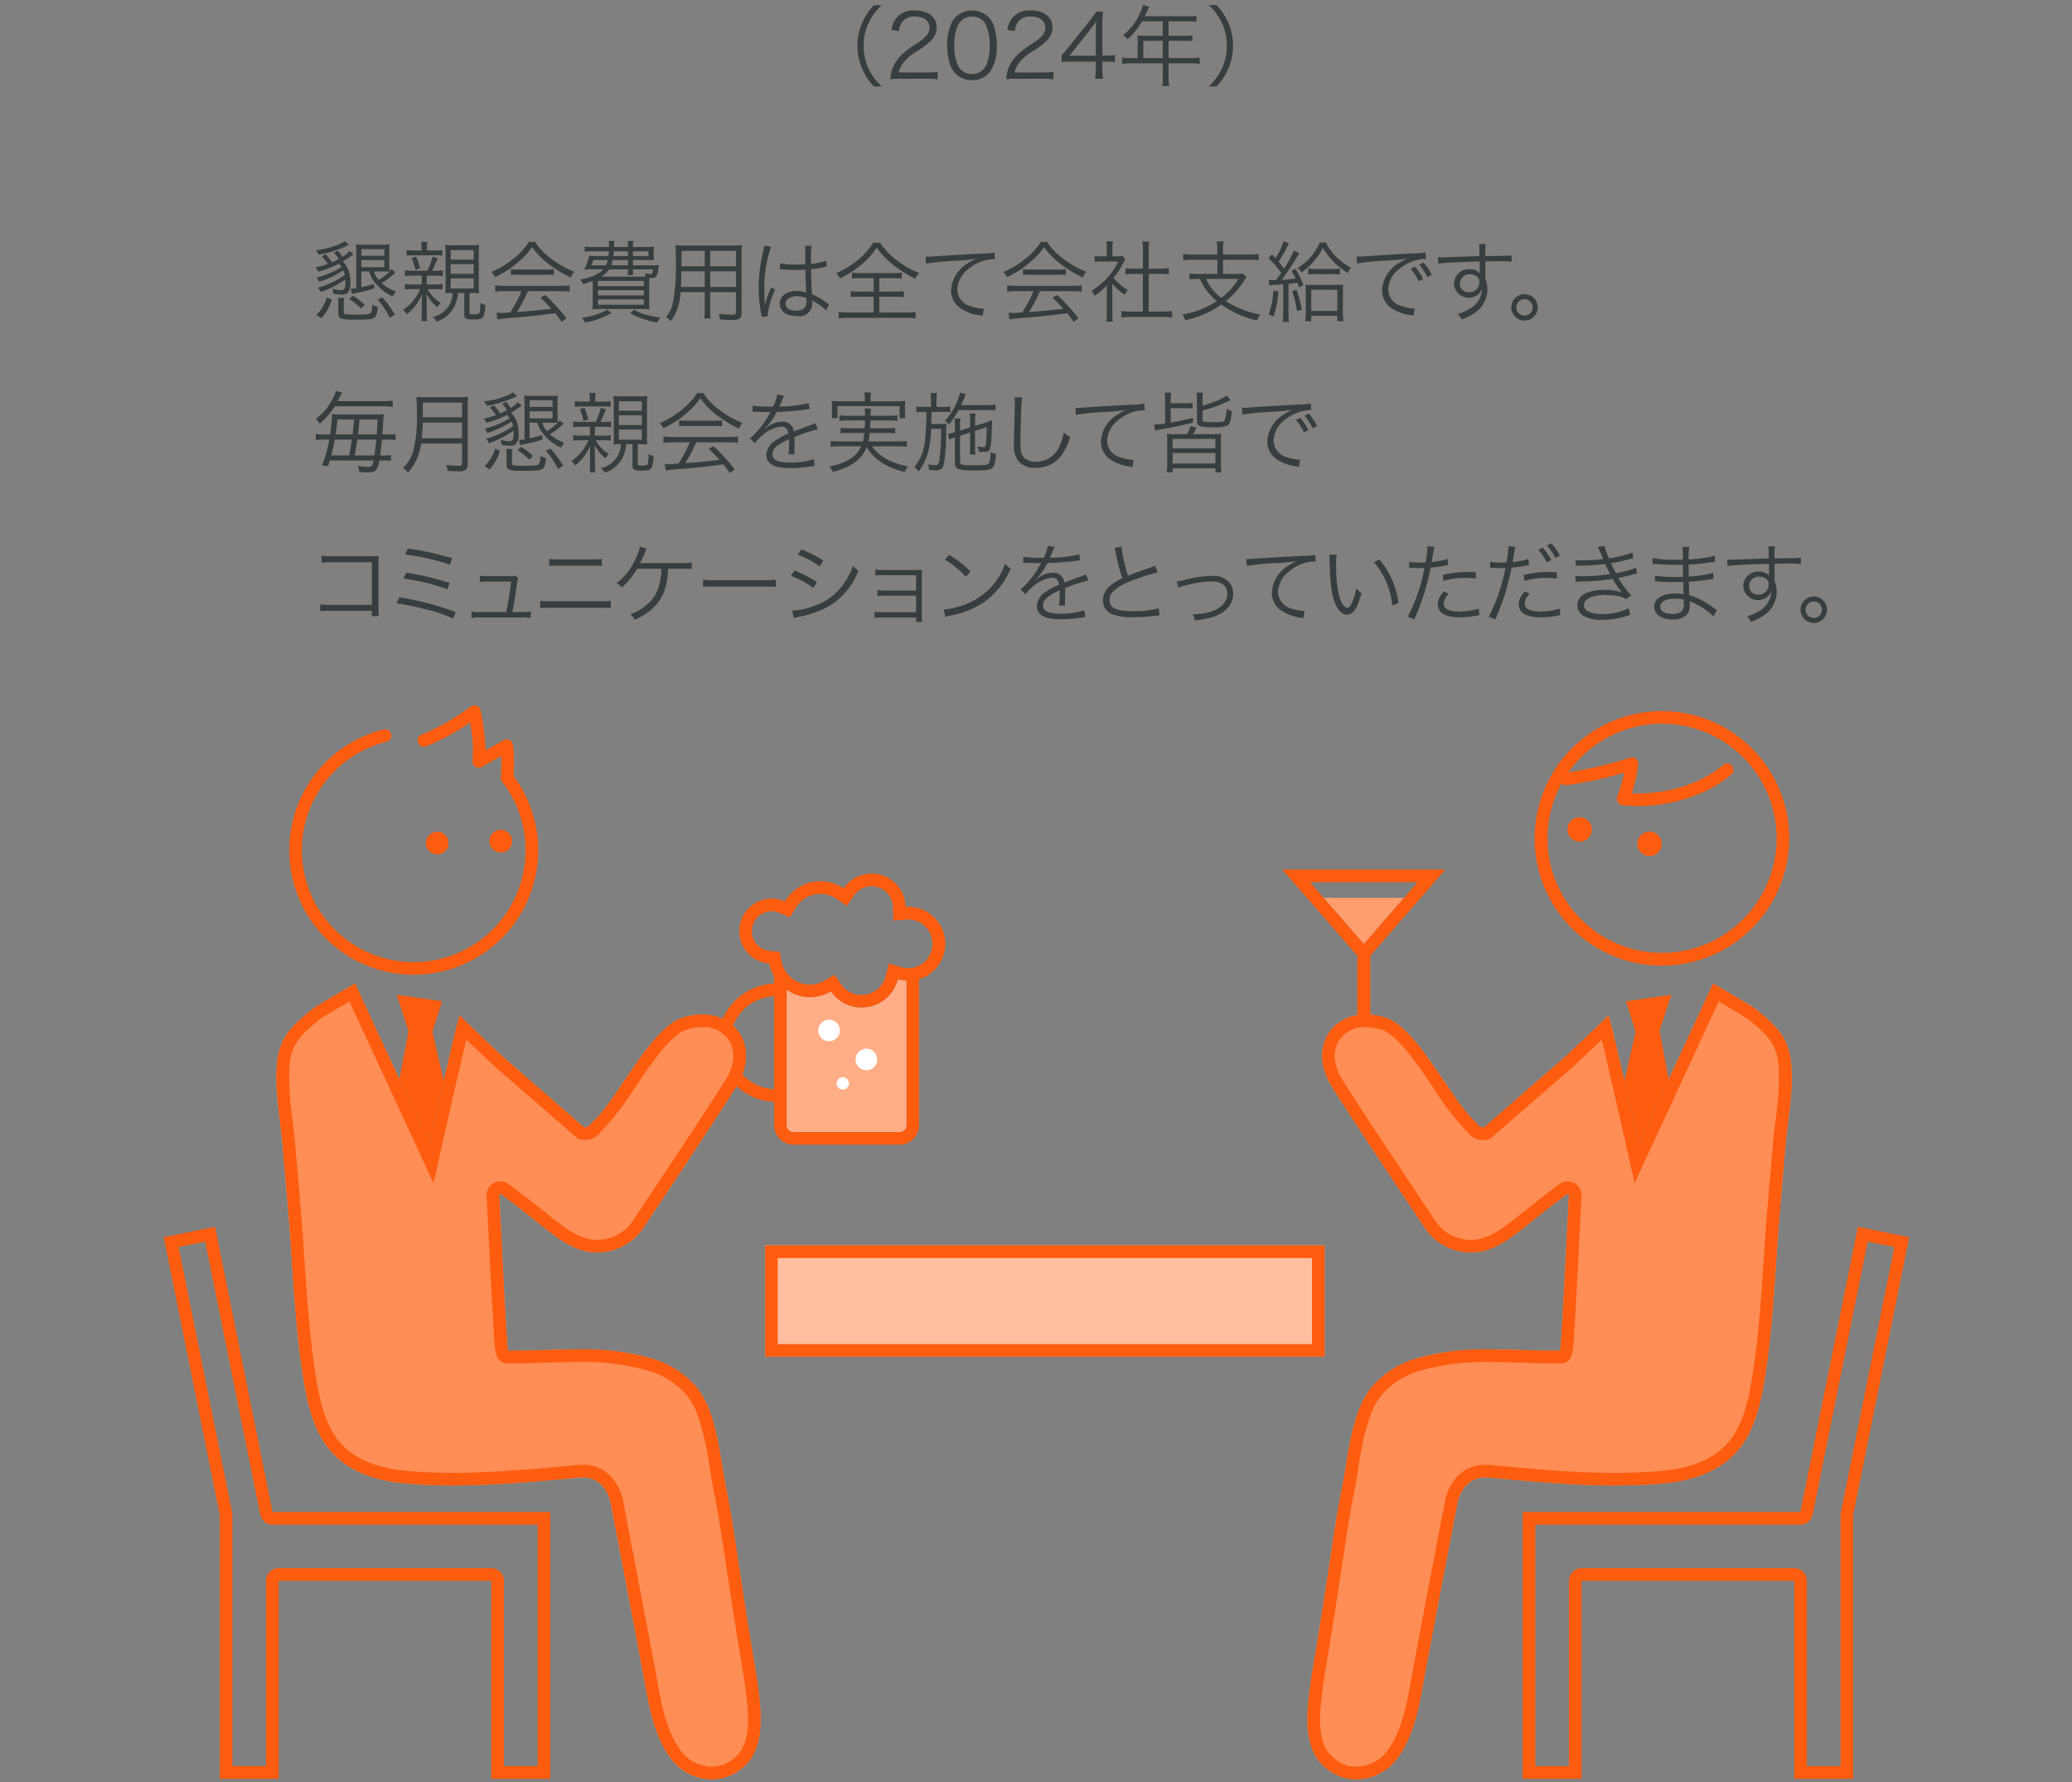 <svg xmlns="http://www.w3.org/2000/svg" xmlns:xlink="http://www.w3.org/1999/xlink" width="329" height="283" viewBox="0 0 329 283"><rect x="0" y="0" width="329" height="283" fill="#808080" stroke="none"/><defs><clipPath id="a"><rect width="329" height="283" transform="translate(170 4822)" fill="#e4e4e4"/></clipPath><clipPath id="b"><rect width="277.146" height="281.728" fill="none"/></clipPath></defs><g transform="translate(-170 -4822)" clip-path="url(#a)"><g transform="translate(196 4822.785)"><path d="M190.552,149.108l6.385-7.338h-12.77Z" fill="#fe9d6e"/><path d="M177.621,137.293l11.9,13.677v13.666h2.062V150.97l11.9-13.677Zm12.931,11.815-8.54-9.815h17.08Z" fill="#fe5c0e"/><rect width="88.834" height="17.663" transform="translate(95.49 196.96)" fill="#ffbe9f"/><g clip-path="url(#b)"><path d="M124.1,149.076a5.863,5.863,0,0,0-5.852-5.875c-.154,0-.3.011-.457.023a5.392,5.392,0,0,0-9.835-2.958,6.578,6.578,0,0,0-8.3.764,6.714,6.714,0,0,0-1.035,1.307,5.105,5.105,0,0,0-2.08-.447,5.164,5.164,0,0,0-5.153,5.175h0a5.15,5.15,0,0,0,4.745,5.133,6.607,6.607,0,0,0,.791,2.073v1.112a9.4,9.4,0,0,0,0,18.781v3.721a3.076,3.076,0,0,0,3.061,3.074H116.86a3.077,3.077,0,0,0,3.062-3.074V154.7a5.874,5.874,0,0,0,4.173-5.628M96.922,172.165a7.4,7.4,0,0,1,0-14.781Zm19.938,6.8H99.983a1.086,1.086,0,0,1-1.07-1.074V156.38a6.5,6.5,0,0,0,7.017.265,5.943,5.943,0,0,0,10.645-1.939,5.876,5.876,0,0,0,1.355.223v22.957a1.086,1.086,0,0,1-1.07,1.074m1.383-26.008a3.813,3.813,0,0,1-1.1-.162l-1.993-.595-.517,2.015a3.943,3.943,0,0,1-7.068,1.289l-1.056-1.511-1.591.93a4.591,4.591,0,0,1-6.828-3.1l-.292-1.488-1.511-.121a3.131,3.131,0,0,1-2.9-3.14,3.168,3.168,0,0,1,3.153-3.175,3.112,3.112,0,0,1,1.268.275l1.61.716.913-1.508a4.587,4.587,0,0,1,6.5-1.45l1.64,1.109L109.6,141.4a3.392,3.392,0,0,1,6.19,1.867l.049,2.111,2.105-.163c.1-.008.2-.017.3-.017a3.876,3.876,0,0,1,0,7.751" fill="#fe5c0e"/><path d="M116.86,178.96H99.983a1.086,1.086,0,0,1-1.07-1.074V156.38a6.5,6.5,0,0,0,7.017.265,5.943,5.943,0,0,0,10.644-1.939,5.885,5.885,0,0,0,1.356.223v22.957a1.086,1.086,0,0,1-1.07,1.074" fill="#fead86"/><path d="M109.852,167.434a1.714,1.714,0,1,0,1.714-1.714,1.714,1.714,0,0,0-1.714,1.714" fill="#fff"/><path d="M103.931,162.828a1.714,1.714,0,1,0,1.714-1.714,1.714,1.714,0,0,0-1.714,1.714" fill="#fff"/><path d="M106.844,171.238a.979.979,0,1,0,.98-.98.98.98,0,0,0-.98.98" fill="#fff"/><path d="M93.6,262.264c-.752-4.5-1.44-9-2.134-13.509-.668-4.34-1.262-8.722-2.131-13.027-.829-4.107-1.192-8.553-2.666-12.491a13.558,13.558,0,0,0-2.087-3.774,14.75,14.75,0,0,0-7.346-4.607c-7.3-2.193-15.066-1.1-22.552-1.174-.2,0-.927-15.085-1.423-24.7a.185.185,0,0,1,.3-.155c2.11,1.518,4.141,3.15,6.172,4.771,3.711,2.963,7.153,5.682,12.174,3.924a8.811,8.811,0,0,0,4.341-3.5c3.046-4.559,12.052-18.069,14.7-22.34,4.18-6.738-.927-13.241-8.52-10.9-5.076,1.568-10.295,12.872-14.263,16.533-.434.4-.693,1.02-1.449.868l-12.089-10.5c-.657-.5-6.994-6.57-7.639-7.241-.517,1.294-4.806,20.425-4.806,20.425l-4.771-10.3-.148-.32L30.37,155.389s-6.089,3.516-6.769,4.064c-3.368,2.716-5.352,4.529-5.666,9.152-.275,4.036.56,8.2.913,12.232q.454,5.206.9,10.414c.568,6.677.843,13.455,1.546,20.153.27,2.567.6,5.123,1.038,7.658.685,3.98,1.8,8.1,4.6,11.012,2.832,2.956,7.013,4.254,11.088,4.648,9.2.888,18.8-.066,27.98-.906,2.6-.237,4.225,1.281,4.915,3.8,0,0,4.492,23.316,5.684,29.989.678,3.8,1.683,7.956,4.1,11.055a7.952,7.952,0,0,0,9.364,2.408c6.244-2.966,4.97-10.215,3.535-18.8" fill="#fe8d56"/><path d="M30.149,39.63a5.111,5.111,0,0,0-.685.462c-.183.127-.645.42-1.037.644a3.515,3.515,0,0,1,.882,1.345,4.924,4.924,0,0,1,.323,2.032,2.142,2.142,0,0,1-.5,1.666,1.683,1.683,0,0,1-.952.211,9.123,9.123,0,0,1-1.219-.127,3.823,3.823,0,0,0-.2-.812,6.328,6.328,0,0,0,1.359.224c.559,0,.727-.28.727-1.261,0-.181,0-.252-.013-.433a14.757,14.757,0,0,1-3.908,2,2.319,2.319,0,0,0-.462-.7,13.6,13.6,0,0,0,4.286-2,2.968,2.968,0,0,0-.225-.743,15.642,15.642,0,0,1-3.851,1.821,1.977,1.977,0,0,0-.435-.659A14.38,14.38,0,0,0,28.23,41.62a3.68,3.68,0,0,0-.433-.533,15.544,15.544,0,0,1-3.279,1.261,2.107,2.107,0,0,0-.42-.674,15.543,15.543,0,0,0,1.961-.546,6.793,6.793,0,0,0-.966-1.189l.6-.365a7.073,7.073,0,0,1,1.009,1.3c.462-.209.714-.336,1.093-.545a5.389,5.389,0,0,0-.757-.968L27.628,39a5.393,5.393,0,0,1,.743,1,4.609,4.609,0,0,0,1.148-.94Zm-.756-1.541a17.316,17.316,0,0,1-4.8,1.556,2.342,2.342,0,0,0-.449-.7,13.357,13.357,0,0,0,3.432-.839,5.129,5.129,0,0,0,1.148-.6ZM24.238,49.2a6.066,6.066,0,0,0,1.667-2.759l.771.363a7.718,7.718,0,0,1-1.653,2.942Zm4.427-2.689a3.886,3.886,0,0,0-.084.952v1.36c0,.321.21.349,2.311.349,1.33,0,1.807-.069,1.989-.293a2.762,2.762,0,0,0,.224-1.291,2.684,2.684,0,0,0,.883.338c-.2,1.988-.309,2.044-3.544,2.044-2.311,0-2.718-.14-2.718-.925V47.531a4.448,4.448,0,0,0-.084-1.023ZM31.312,48.2a8.654,8.654,0,0,0-1.863-1.526l.6-.5a9.84,9.84,0,0,1,1.863,1.444Zm5.463-5.714A13.2,13.2,0,0,1,34.6,44.169a7.293,7.293,0,0,0,2.283,1.345,3.075,3.075,0,0,0-.49.784,7.764,7.764,0,0,1-2.676-1.989,5.214,5.214,0,0,1-1.106-1.989H31.368v2.493a18.2,18.2,0,0,0,2.018-.519l.042.7a18.711,18.711,0,0,1-2.242.616c-.757.155-1.022.211-1.3.295l-.183-.827a6.8,6.8,0,0,0,.869-.1V39.251a10.377,10.377,0,0,0-.057-1.231,9.477,9.477,0,0,0,1.192.056h3.011a8.883,8.883,0,0,0,1.149-.056,9.451,9.451,0,0,0-.057,1.2V41.1a10.311,10.311,0,0,0,.042,1.205c.126-.14.168-.2.309-.364Zm-1.751-3.713H31.382v1.052h3.642Zm-3.641,2.873h3.642V40.512H31.383Zm2,.672a3.446,3.446,0,0,0,.742,1.345,7.668,7.668,0,0,0,1.7-1.317l-.127-.015c-.111,0-.168-.013-.21-.013l-.224.013-.56-.013Zm2.521,7.368A12.309,12.309,0,0,0,33.96,46.8l.728-.378a15.736,15.736,0,0,1,2,2.733Z" fill="#383d3f"/><path d="M39.443,42.978a5.182,5.182,0,0,0-1.148.083v-.938a5.866,5.866,0,0,0,1.135.084h2.423a2.964,2.964,0,0,1,.168-.364,8.327,8.327,0,0,0,.658-1.877l.841.252c-.141.281-.141.281-.435.981-.182.434-.266.616-.462,1.008h.588a5.725,5.725,0,0,0,1.106-.069v.9a8.435,8.435,0,0,0-1.133-.056H41.755v1.4h1.358a6.226,6.226,0,0,0,1.149-.07v.868a8.235,8.235,0,0,0-1.12-.056H41.9a5.4,5.4,0,0,0,2.073,2.171,3.858,3.858,0,0,0-.532.7A6.785,6.785,0,0,1,41.7,45.863a8.711,8.711,0,0,1,.057,1.191v1.821a6.657,6.657,0,0,0,.084,1.316h-.953a7.136,7.136,0,0,0,.084-1.316V47.124a9.175,9.175,0,0,1,.056-1.177,8.312,8.312,0,0,1-2.409,3.18A2.692,2.692,0,0,0,38,48.44a7.65,7.65,0,0,0,2.718-3.319H39.443a5.186,5.186,0,0,0-1.148.084v-.911a5.019,5.019,0,0,0,1.162.085H40.97v-1.4ZM43.1,38.985a7.032,7.032,0,0,0,1.133-.069V39.8a7.6,7.6,0,0,0-1.064-.056H39.583a4.591,4.591,0,0,0-1.008.084V38.9a4.944,4.944,0,0,0,1.107.084h1.26v-.391a4.688,4.688,0,0,0-.07-.981h.994a4.535,4.535,0,0,0-.069.966v.406Zm-3.138,3.082a9.173,9.173,0,0,0-.617-1.863l.728-.252a11.206,11.206,0,0,1,.617,1.835Zm5.715,3.67a9.434,9.434,0,0,0-.967.042c.028-.336.042-.6.042-1.373V39.462a8.677,8.677,0,0,0-.07-1.373,9.287,9.287,0,0,0,1.344.07h2.69a8.579,8.579,0,0,0,1.359-.07,14.2,14.2,0,0,0-.056,1.457v4.931a10.336,10.336,0,0,0,.056,1.316,9.616,9.616,0,0,0-1.275-.056h-.252v3.1c0,.252.1.294.728.294.575,0,.771-.056.855-.252a5.948,5.948,0,0,0,.141-1.611,2.254,2.254,0,0,0,.784.379,5.2,5.2,0,0,1-.281,1.778c-.2.392-.56.518-1.6.518-1.205,0-1.457-.139-1.457-.826V45.737H46.7a5.236,5.236,0,0,1-.757,2.508,4.9,4.9,0,0,1-2.619,2.03,2.233,2.233,0,0,0-.6-.714,4.238,4.238,0,0,0,2.493-1.708,3.85,3.85,0,0,0,.644-2.116Zm-.126-5.308h3.655v-1.5H45.551Zm0,2.269h3.655V41.157H45.551Zm0,2.325h3.655v-1.6H45.551Z" fill="#383d3f"/><path d="M58.962,37.627a9.407,9.407,0,0,0,2.353,2.507,15.113,15.113,0,0,0,3.867,2.241,2.96,2.96,0,0,0-.546.9,19.277,19.277,0,0,1-3.9-2.437,11.639,11.639,0,0,1-2.241-2.4,12.1,12.1,0,0,1-2.1,2.3A15.346,15.346,0,0,1,52.617,43.2a2.8,2.8,0,0,0-.589-.8A14.639,14.639,0,0,0,55.74,40.12a10.27,10.27,0,0,0,2.228-2.493Zm-4.734,7.816a12.015,12.015,0,0,0-1.6.084V44.518a11.846,11.846,0,0,0,1.6.084h8.628a11.715,11.715,0,0,0,1.6-.084v1.009a12.162,12.162,0,0,0-1.6-.084H57.827a20.917,20.917,0,0,1-1.751,3.306c1.934-.126,3.391-.267,5.464-.519-.841-.91-1.093-1.162-1.709-1.736l.728-.449a30.315,30.315,0,0,1,3.39,3.7l-.77.575c-.547-.771-.729-1.009-1.023-1.373-2.494.336-4.608.56-6.794.728a16.7,16.7,0,0,0-2.367.253l-.168-1.065a6.481,6.481,0,0,0,.714.042c.225,0,.225,0,1.485-.084a21.051,21.051,0,0,0,1.779-3.376Zm.9-3.488a7.4,7.4,0,0,0,1.106.056h4.525a8.495,8.495,0,0,0,1.177-.056v.938a8.664,8.664,0,0,0-1.177-.055H56.217a8.087,8.087,0,0,0-1.093.055Z" fill="#383d3f"/><path d="M77.291,41.339a10.138,10.138,0,0,0,1.345-.042c-.071.308-.071.322-.127.672a2.381,2.381,0,0,1-.321,1.134.884.884,0,0,1-.715.253c-.1,0-.21,0-.365-.014-.013.35-.028.784-.028,1.289v2.255a11.766,11.766,0,0,0,.057,1.443,15.147,15.147,0,0,0-1.57-.057H69.614a14.988,14.988,0,0,0-1.554.057,11.5,11.5,0,0,0,.055-1.415V43.8a10.167,10.167,0,0,1-1.554.533,2.049,2.049,0,0,0-.449-.715c1.99-.42,2.942-.84,3.67-1.639H67.989c-.532,0-.882.014-1.246.042a7.872,7.872,0,0,0,.784-2.2c.308.028.63.042,1.275.042h1.807a6.9,6.9,0,0,0,.07-.756H68.241a9.9,9.9,0,0,0-1.386.07v-.813a8.433,8.433,0,0,0,1.386.07h2.466a4.979,4.979,0,0,0-.07-.952h.911c-.015.126-.028.448-.057.952h2.228v-.154a3.671,3.671,0,0,0-.071-.812h.925a3.788,3.788,0,0,0-.07.826v.14h2.018a7.776,7.776,0,0,0,1.33-.07,5.43,5.43,0,0,0-.056.911v.476a3.6,3.6,0,0,0,.042.785c-.406-.028-.8-.042-1.331-.042h-2v.84Zm-6.233,7.578a12.3,12.3,0,0,1-4.175,1.513,2.624,2.624,0,0,0-.5-.785A10.5,10.5,0,0,0,70.413,48.4ZM68.214,40.5c-.154.462-.21.6-.309.84h2.312a3.965,3.965,0,0,0,.28-.84Zm.742,4.146h7.27v-.826h-7.27Zm0,1.47h7.27v-.826h-7.27Zm0,1.486h7.27V46.76h-7.27Zm7.565-4.455a3.294,3.294,0,0,0-.141-.588,2.982,2.982,0,0,0,.868.182c.322,0,.351-.028.448-.757H74.5v.126a3.142,3.142,0,0,0,.07.771h-.925a3.04,3.04,0,0,0,.071-.757v-.14H70.707a3.488,3.488,0,0,1-1.274,1.163h7.088ZM71.295,40.5a3.356,3.356,0,0,1-.252.84h2.676V40.5Zm.169-1.387c-.043.462-.043.476-.07.756h2.325v-.756Zm3.249,9.3a7.93,7.93,0,0,0,2.06.826,11.151,11.151,0,0,0,2.1.378,3.782,3.782,0,0,0-.532.8,12.352,12.352,0,0,1-2.073-.519,9.76,9.76,0,0,1-2.213-.98Zm-.21-8.545h2.466v-.756H74.5Z" fill="#383d3f"/><path d="M86.767,48.245a9.9,9.9,0,0,0,.07,1.526H85.828a10.272,10.272,0,0,0,.07-1.526V45.6H82.06a8.446,8.446,0,0,1-1.513,4.594,3.409,3.409,0,0,0-.813-.6,5.6,5.6,0,0,0,1.135-2.367,32.7,32.7,0,0,0,.435-6.793,20.95,20.95,0,0,0-.057-2.284,14.945,14.945,0,0,0,1.541.056h7.536a13.617,13.617,0,0,0,1.486-.056,11.8,11.8,0,0,0-.057,1.373v9.4c0,.883-.322,1.093-1.681,1.093-.448,0-1.148-.029-1.737-.071a3.236,3.236,0,0,0-.21-.91,17.935,17.935,0,0,0,2,.154c.616,0,.743-.07.743-.42V45.6h-4.1Zm-4.581-5.954c-.014.393-.014.729-.014.925-.014.868-.014.925-.056,1.569H85.9V42.291ZM85.9,39.042H82.214v1.666l-.014.785h3.7Zm4.973,0h-4.1v2.451h4.1Zm-4.1,5.743h4.1V42.291h-4.1Z" fill="#383d3f"/><path d="M96.439,38.4a19.933,19.933,0,0,0-1.08,6.569c0,.49.029,1.317.057,1.961,0,.112,0,.14.014.392v.266l.055.015a12.457,12.457,0,0,1,.828-2.466,2.054,2.054,0,0,0,.112-.28l.685.322a12.105,12.105,0,0,0-1.2,3.978,1.54,1.54,0,0,0,.028.281l-.995.1c-.013-.126-.028-.2-.083-.518a22.3,22.3,0,0,1-.393-4.16,23.794,23.794,0,0,1,.728-5.757,6.515,6.515,0,0,0,.155-.883ZM97.854,41a9.686,9.686,0,0,0,2.52.224c.547,0,.925-.014,1.5-.042-.014-1.317-.014-1.317-.014-2.381a3.013,3.013,0,0,0-.042-.574h1.051a14.331,14.331,0,0,0-.1,2.2c0,.154,0,.378.014.686a9.6,9.6,0,0,0,2.423-.518l.042.952c-.028,0-.028,0-.98.2a13.451,13.451,0,0,1-1.485.224c.014,1.387.042,2.1.154,3.965a10.14,10.14,0,0,1,2.339,1.372c.168.112.2.14.35.238l-.434.981a7.572,7.572,0,0,0-1.989-1.457.9.9,0,0,1-.14-.084.983.983,0,0,0-.126-.084,2.009,2.009,0,0,1,.028.364,2.052,2.052,0,0,1-2.507,2.13c-1.625,0-2.647-.771-2.647-1.99,0-1.163,1.106-1.989,2.661-1.989a3.955,3.955,0,0,1,1.554.28c-.042-.293-.1-1.61-.139-3.656-.631.029-1.066.042-1.6.042-.574,0-1.092-.013-1.582-.042a3.681,3.681,0,0,0-.448-.028A2.105,2.105,0,0,0,98.022,42a.7.7,0,0,0-.141-.013h-.056Zm2.689,5.253c-1.093,0-1.808.462-1.808,1.162s.645,1.135,1.625,1.135a1.93,1.93,0,0,0,1.429-.49,1.63,1.63,0,0,0,.267-1.093c0-.1-.015-.42-.015-.42a3.616,3.616,0,0,0-1.5-.294" fill="#383d3f"/><path d="M113.744,37.753a10.944,10.944,0,0,0,2.731,2.844,14.472,14.472,0,0,0,3.46,1.961,3.769,3.769,0,0,0-.6.925,19.878,19.878,0,0,1-3.558-2.256,12.237,12.237,0,0,1-2.563-2.69,11.535,11.535,0,0,1-2.241,2.522,17.532,17.532,0,0,1-3.6,2.382,2.759,2.759,0,0,0-.617-.841,15.285,15.285,0,0,0,3.516-2.143,10.968,10.968,0,0,0,2.368-2.7Zm-3.166,5.631a8.349,8.349,0,0,0-1.3.07V42.5a7.878,7.878,0,0,0,1.261.07h5.379a7.758,7.758,0,0,0,1.261-.07v.952a8.141,8.141,0,0,0-1.288-.07h-2.27v2.129h2.606a8.065,8.065,0,0,0,1.288-.069V46.4a8.042,8.042,0,0,0-1.288-.07h-2.606v2.507h4.231a11.385,11.385,0,0,0,1.54-.084v1.023a10.236,10.236,0,0,0-1.527-.1h-9.146a10.513,10.513,0,0,0-1.556.1V48.749a11.562,11.562,0,0,0,1.569.084h3.979V46.326h-2.34a8.241,8.241,0,0,0-1.3.07v-.952a8.166,8.166,0,0,0,1.3.069h2.34V43.384Z" fill="#383d3f"/><path d="M120.979,39.966h.505c.2,0,.364-.014.8-.042,1.667-.126,6.149-.378,7.957-.462a9.425,9.425,0,0,0,1.667-.154l.084,1.051a6.46,6.46,0,0,0-1.57.182,7.113,7.113,0,0,0-2.689,1.414,4.284,4.284,0,0,0-1.723,3.236,2.745,2.745,0,0,0,1.961,2.591,7.192,7.192,0,0,0,2.1.449h.139l-.182,1.134c-.153-.028-.21-.042-.434-.084a7.067,7.067,0,0,1-3.025-1.078,3.411,3.411,0,0,1-1.556-2.858,5.309,5.309,0,0,1,2.62-4.3,9.164,9.164,0,0,1,1.33-.742,27.128,27.128,0,0,1-3.081.308,41.209,41.209,0,0,0-4.833.462Z" fill="#383d3f"/><path d="M140.261,37.627a9.391,9.391,0,0,0,2.353,2.507,15.091,15.091,0,0,0,3.866,2.241,2.981,2.981,0,0,0-.546.9,19.3,19.3,0,0,1-3.9-2.437,11.666,11.666,0,0,1-2.241-2.4,12.064,12.064,0,0,1-2.1,2.3,15.351,15.351,0,0,1-3.782,2.466,2.8,2.8,0,0,0-.588-.8,14.674,14.674,0,0,0,3.712-2.283,10.287,10.287,0,0,0,2.227-2.493Zm-4.734,7.816a12.042,12.042,0,0,0-1.6.084V44.518a11.852,11.852,0,0,0,1.6.084h8.627a11.722,11.722,0,0,0,1.6-.084v1.009a12.178,12.178,0,0,0-1.6-.084h-5.028a21,21,0,0,1-1.751,3.306c1.933-.126,3.39-.267,5.463-.519-.841-.91-1.093-1.162-1.709-1.736l.729-.449a30.384,30.384,0,0,1,3.389,3.7l-.77.575c-.546-.771-.729-1.009-1.023-1.373-2.493.336-4.608.56-6.794.728a16.746,16.746,0,0,0-2.367.253l-.168-1.065a6.5,6.5,0,0,0,.715.042c.224,0,.224,0,1.484-.084a21.139,21.139,0,0,0,1.78-3.376Zm.9-3.488a7.382,7.382,0,0,0,1.106.056h4.525a8.513,8.513,0,0,0,1.177-.056v.938a8.674,8.674,0,0,0-1.177-.055h-4.539a8.062,8.062,0,0,0-1.092.055Z" fill="#383d3f"/><path d="M150.619,48.9a9.061,9.061,0,0,0,.084,1.372h-1.036a9.68,9.68,0,0,0,.084-1.387V44.533a14.5,14.5,0,0,1-1.933,1.653,2.637,2.637,0,0,0-.519-.784,12.078,12.078,0,0,0,2.522-2.074,9.484,9.484,0,0,0,1.736-2.6h-2.619a9.665,9.665,0,0,0-1.12.056v-.924a9.2,9.2,0,0,0,1.092.055h.827v-1.3a8.04,8.04,0,0,0-.07-1.079h1.05a5.982,5.982,0,0,0-.084,1.092V39.91h.813a4.979,4.979,0,0,0,.812-.042l.434.491c-.1.154-.182.308-.336.6a12.049,12.049,0,0,1-1.541,2.381,8.483,8.483,0,0,0,2.256,1.905,3.317,3.317,0,0,0-.477.771,9.109,9.109,0,0,1-1.975-1.765Zm4.861-10.058a8.206,8.206,0,0,0-.1-1.275h1.107a6.607,6.607,0,0,0-.1,1.275v3.025h1.835a8.937,8.937,0,0,0,1.373-.084v.981c-.434-.042-.883-.07-1.373-.07H156.39v5.981H158.6a9.745,9.745,0,0,0,1.513-.084v1.051a9.447,9.447,0,0,0-1.513-.1h-5.042a9.141,9.141,0,0,0-1.5.1V48.6a9.745,9.745,0,0,0,1.513.084h1.9V42.7h-1.387c-.476,0-.938.028-1.373.07v-.981a8.813,8.813,0,0,0,1.373.084h1.387Z" fill="#383d3f"/><path d="M167.294,38.775a5.846,5.846,0,0,0-.1-1.218H168.3a5.434,5.434,0,0,0-.1,1.218v.855h4.189a8.884,8.884,0,0,0,1.47-.1V40.54a10.681,10.681,0,0,0-1.47-.084H168.2v2.256H170.1a6.509,6.509,0,0,0,1.232-.07l.6.6a5.236,5.236,0,0,0-.491.687,14,14,0,0,1-2.788,3.1,14.868,14.868,0,0,0,5.463,2.129,3.138,3.138,0,0,0-.532.939,15.8,15.8,0,0,1-5.658-2.522,15.016,15.016,0,0,1-5.716,2.466,3.061,3.061,0,0,0-.5-.883,13.725,13.725,0,0,0,5.505-2.143,9.6,9.6,0,0,1-1.611-1.681,8.039,8.039,0,0,1-1.065-1.835h-.181a11.079,11.079,0,0,0-1.486.084v-.952a10.179,10.179,0,0,0,1.5.084h2.928V40.456h-3.979a10.623,10.623,0,0,0-1.456.084V39.532a8.889,8.889,0,0,0,1.471.1h3.964ZM165.5,43.5a7.638,7.638,0,0,0,2.409,3.012,10.51,10.51,0,0,0,2.732-3.012Z" fill="#383d3f"/><path d="M175.425,43.664a5.284,5.284,0,0,0,.658.028c.126,0,.2,0,.519-.014.574-.756.574-.756.826-1.134a16.562,16.562,0,0,0-2-2.34l.546-.616c.28.308.35.392.56.616a10.4,10.4,0,0,0,1.275-2.689l.883.35a4.725,4.725,0,0,0-.533.967,20.279,20.279,0,0,1-1.134,1.946c.462.561.56.7.854,1.093A15.094,15.094,0,0,0,179.445,39l.855.434a6.2,6.2,0,0,0-.337.546c-.658,1.107-1.694,2.675-2.437,3.656a20.962,20.962,0,0,0,2.2-.21,10.66,10.66,0,0,0-.66-1.219l.66-.294a19.578,19.578,0,0,1,1.246,2.564l-.714.377c-.112-.363-.154-.475-.253-.742-.574.084-.77.1-1.414.168v4.637a9.61,9.61,0,0,0,.084,1.4h-1.009a10.307,10.307,0,0,0,.084-1.4V44.351c-.5.042-.5.042-1.568.112a4.849,4.849,0,0,0-.631.084Zm1.555,1.849a14.368,14.368,0,0,1-.785,3.965l-.77-.351a11.654,11.654,0,0,0,.757-3.782Zm2.885-.308a20.6,20.6,0,0,1,.841,3.18l-.77.224a13.718,13.718,0,0,0-.771-3.152Zm4.664-7.494a7.725,7.725,0,0,0,2.018,2.634,10.985,10.985,0,0,0,1.961,1.4,3,3,0,0,0-.5.813,12.021,12.021,0,0,1-3.95-3.979,10.8,10.8,0,0,1-3.418,3.9,2.356,2.356,0,0,0-.561-.715,8.91,8.91,0,0,0,3.474-4.048Zm-2.325,12.5h-.952a10.188,10.188,0,0,0,.084-1.373v-3.32a8.3,8.3,0,0,0-.056-1.107,9.386,9.386,0,0,0,.994.042h4.035a9.075,9.075,0,0,0,.98-.042,8.036,8.036,0,0,0-.056,1.107v3.264a11.785,11.785,0,0,0,.071,1.429h-.967v-.854H182.2Zm-.475-8.363a5.866,5.866,0,0,0,1.26.084h2.522a5.726,5.726,0,0,0,1.246-.084v.967a8.133,8.133,0,0,0-1.288-.07h-2.452a8.126,8.126,0,0,0-1.288.07Zm.475,6.738h4.146V45.233H182.2Z" fill="#383d3f"/><path d="M189.411,39.939c.266.014.406.014.5.014.2,0,.364-.014.8-.042,1.667-.126,6.149-.393,7.956-.462a13.356,13.356,0,0,0,1.667-.155l.084,1.036a5.875,5.875,0,0,0-1.569.2,6.883,6.883,0,0,0-2.69,1.4,4.281,4.281,0,0,0-1.723,3.235,2.747,2.747,0,0,0,1.961,2.592,7.194,7.194,0,0,0,2.1.448h.14l-.182,1.134c-.154-.027-.21-.042-.435-.084A7.054,7.054,0,0,1,195,48.175a3.391,3.391,0,0,1-1.555-2.857,5.33,5.33,0,0,1,2.619-4.3,9.19,9.19,0,0,1,1.332-.742,27.468,27.468,0,0,1-3.082.308,41.212,41.212,0,0,0-4.834.462Zm9.273,1.61a9.988,9.988,0,0,1,1.289,1.961l-.715.364A8.587,8.587,0,0,0,198,41.886Zm1.359-.658a9.912,9.912,0,0,1,1.288,1.961l-.7.364a9.2,9.2,0,0,0-1.275-1.989Z" fill="#383d3f"/><path d="M208.9,38.775a4.717,4.717,0,0,0-.056-.812H209.9a11.409,11.409,0,0,0-.071,1.751v.154c2.648-.014,3.726-.042,4.189-.1v.994a24.931,24.931,0,0,0-2.676-.07c-.21,0-.364,0-1.5.028V43.5a4.016,4.016,0,0,1,.336,1.653A4.506,4.506,0,0,1,208.3,48.8a8.86,8.86,0,0,1-2.213,1.135,3.074,3.074,0,0,0-.616-.882,7.172,7.172,0,0,0,2.269-1.05,3.629,3.629,0,0,0,1.569-2.956,1.961,1.961,0,0,1-.378.686,2.343,2.343,0,0,1-4.063-1.457,2.331,2.331,0,0,1,2.48-2.311,2.152,2.152,0,0,1,1.625.63c-.014-.2-.014-.252-.014-.77,0-.056-.014-.2-.014-.364v-.729c-2.816.057-5.645.2-6.583.351l-.042-1.023c.251.014.349.014.559.014.406,0,.406,0,2.662-.084,1.345-.056,2.437-.084,3.39-.112Zm-.6,4.217a1.791,1.791,0,0,0-.938-.225,1.483,1.483,0,0,0-1.555,1.471,1.354,1.354,0,0,0,1.443,1.387,1.57,1.57,0,0,0,1.639-1.653,1.014,1.014,0,0,0-.589-.98" fill="#383d3f"/><path d="M218.169,48.02a2.1,2.1,0,1,1-2.1-2.1,2.1,2.1,0,0,1,2.1,2.1m-3.4,0a1.3,1.3,0,1,0,1.3-1.3,1.31,1.31,0,0,0-1.3,1.3" fill="#383d3f"/><path d="M27.152,63.728a11.932,11.932,0,0,1-2.4,2.759,2.99,2.99,0,0,0-.629-.742,8.822,8.822,0,0,0,2.829-3.46,5.755,5.755,0,0,0,.392-.981l.981.239c-.183.322-.225.406-.322.6-.252.518-.267.532-.393.77H34.59a11.928,11.928,0,0,0,1.765-.1v.995a15.855,15.855,0,0,0-1.765-.084Zm-.77,8.6c-.1.323-.141.421-.294.9l-.967-.112a19.721,19.721,0,0,0,1.148-4.1h-.8a6.451,6.451,0,0,0-1.331.084v-.98a6.769,6.769,0,0,0,1.373.084H26.4a21.105,21.105,0,0,0,.309-2.9,3.25,3.25,0,0,0-.029-.336c.071,0,.113.013.155.013a6.02,6.02,0,0,0,.91.042h6.052a9,9,0,0,0,1.148-.055,6.947,6.947,0,0,0-.084,1.008c-.057.924-.084,1.456-.141,2.227h.771a7.9,7.9,0,0,0,1.317-.07v.953a8.5,8.5,0,0,0-1.331-.071h-.826c-.07.911-.182,1.808-.295,2.522h.435a7.326,7.326,0,0,0,1.289-.07V72.4a8.028,8.028,0,0,0-1.3-.07h-.56a3.08,3.08,0,0,1-.533,1.527c-.266.28-.574.364-1.289.364-.378,0-.77-.028-1.386-.084a2.866,2.866,0,0,0-.182-.952,9.828,9.828,0,0,0,1.625.168c.35,0,.546-.1.658-.322a4.025,4.025,0,0,0,.182-.7Zm3.039-.8c.28-1.415.28-1.415.448-2.522H27.152c-.168.953-.322,1.667-.547,2.522Zm.56-3.334c.112-.84.112-.84.238-2.381H27.586c-.1,1.023-.154,1.387-.294,2.381Zm.757.812c-.154,1.065-.154,1.065-.421,2.522h3.124c.112-.687.21-1.527.309-2.522Zm3.081-.812c.042-.672.084-1.471.127-2.381H31.088c-.126,1.457-.126,1.457-.252,2.381Z" fill="#383d3f"/><path d="M40.872,69.639a9.649,9.649,0,0,1-.574,2.172,7.523,7.523,0,0,1-1.541,2.437,3.207,3.207,0,0,0-.771-.742A5.879,5.879,0,0,0,39.64,70.76a22.4,22.4,0,0,0,.545-6.163c0-1.289-.013-1.849-.055-2.382a11.711,11.711,0,0,0,1.471.07h5.266a11.09,11.09,0,0,0,1.457-.07,12.28,12.28,0,0,0-.056,1.443v9.217a1.065,1.065,0,0,1-.392.981,2.022,2.022,0,0,1-1.12.182c-.463,0-1.051-.014-1.682-.056a3.965,3.965,0,0,0-.223-.953,14.038,14.038,0,0,0,2,.14c.407,0,.519-.084.519-.434v-3.1Zm6.5-.84V66.306H41.124c-.014.77-.042,1.3-.153,2.493Zm0-3.334V63.14H41.139l-.015,1.989v.336Z" fill="#383d3f"/><path d="M56.861,63.63a5.111,5.111,0,0,0-.685.462c-.183.127-.645.42-1.037.644a3.515,3.515,0,0,1,.882,1.345,4.924,4.924,0,0,1,.323,2.032,2.142,2.142,0,0,1-.505,1.666,1.683,1.683,0,0,1-.952.211,9.123,9.123,0,0,1-1.219-.127,3.823,3.823,0,0,0-.2-.812,6.328,6.328,0,0,0,1.359.224c.559,0,.727-.28.727-1.261,0-.181,0-.252-.013-.433a14.757,14.757,0,0,1-3.908,2,2.319,2.319,0,0,0-.462-.7,13.6,13.6,0,0,0,4.286-2,2.968,2.968,0,0,0-.225-.743,15.642,15.642,0,0,1-3.851,1.821,1.977,1.977,0,0,0-.435-.659,14.38,14.38,0,0,0,3.992-1.679,3.68,3.68,0,0,0-.433-.533,15.544,15.544,0,0,1-3.279,1.261,2.107,2.107,0,0,0-.42-.674,15.545,15.545,0,0,0,1.961-.546,6.793,6.793,0,0,0-.966-1.189l.6-.365a7.073,7.073,0,0,1,1.009,1.3c.462-.209.714-.336,1.093-.545a5.389,5.389,0,0,0-.757-.968L54.34,63a5.393,5.393,0,0,1,.743,1,4.609,4.609,0,0,0,1.148-.94ZM56.1,62.089a17.316,17.316,0,0,1-4.8,1.556,2.342,2.342,0,0,0-.449-.7,13.357,13.357,0,0,0,3.432-.839,5.129,5.129,0,0,0,1.148-.6ZM50.95,73.2a6.066,6.066,0,0,0,1.667-2.759l.771.363a7.718,7.718,0,0,1-1.653,2.942Zm4.427-2.689a3.886,3.886,0,0,0-.084.952v1.36c0,.321.21.349,2.311.349,1.33,0,1.807-.069,1.989-.293a2.762,2.762,0,0,0,.224-1.291,2.684,2.684,0,0,0,.883.338c-.2,1.988-.309,2.044-3.544,2.044-2.311,0-2.718-.14-2.718-.925V71.531a4.448,4.448,0,0,0-.084-1.023ZM58.024,72.2a8.654,8.654,0,0,0-1.863-1.526l.6-.505a9.84,9.84,0,0,1,1.863,1.444Zm5.463-5.714a13.2,13.2,0,0,1-2.171,1.681A7.293,7.293,0,0,0,63.6,69.514a3.075,3.075,0,0,0-.49.784,7.764,7.764,0,0,1-2.676-1.989,5.214,5.214,0,0,1-1.106-1.989H58.08v2.493a18.2,18.2,0,0,0,2.018-.519l.042.7a18.711,18.711,0,0,1-2.242.616c-.757.155-1.022.211-1.3.295l-.183-.827a6.8,6.8,0,0,0,.869-.1V63.251a10.377,10.377,0,0,0-.057-1.231,9.477,9.477,0,0,0,1.192.056h3.011a8.883,8.883,0,0,0,1.149-.056,9.451,9.451,0,0,0-.057,1.2V65.1a10.31,10.31,0,0,0,.042,1.205c.126-.14.168-.2.309-.364Zm-1.751-3.713H58.094v1.052h3.642ZM58.1,65.648h3.642V64.512H58.1Zm2,.672a3.446,3.446,0,0,0,.742,1.345,7.668,7.668,0,0,0,1.695-1.317l-.127-.015c-.111,0-.168-.013-.21-.013l-.224.013-.56-.013Zm2.521,7.368A12.309,12.309,0,0,0,60.672,70.8l.728-.378a15.736,15.736,0,0,1,2,2.733Z" fill="#383d3f"/><path d="M66.155,66.978a5.177,5.177,0,0,0-1.148.083v-.938a5.859,5.859,0,0,0,1.135.084h2.423a3.078,3.078,0,0,1,.167-.364,8.331,8.331,0,0,0,.659-1.877l.841.252c-.141.281-.141.281-.435.981-.182.434-.266.616-.462,1.008h.588a5.725,5.725,0,0,0,1.106-.069v.9a8.454,8.454,0,0,0-1.133-.056H68.467v1.4h1.358a6.233,6.233,0,0,0,1.149-.07v.868a8.244,8.244,0,0,0-1.12-.056H68.607a5.4,5.4,0,0,0,2.073,2.171,3.813,3.813,0,0,0-.532.7,6.785,6.785,0,0,1-1.738-2.129,8.711,8.711,0,0,1,.057,1.191v1.821a6.657,6.657,0,0,0,.084,1.316H67.6a7.136,7.136,0,0,0,.084-1.316V71.124a9.175,9.175,0,0,1,.056-1.177,8.312,8.312,0,0,1-2.409,3.18,2.692,2.692,0,0,0-.617-.687,7.651,7.651,0,0,0,2.718-3.319H66.155a5.181,5.181,0,0,0-1.148.084v-.911a5.014,5.014,0,0,0,1.162.085h1.513v-1.4Zm3.657-3.993a7.032,7.032,0,0,0,1.133-.069V63.8a7.6,7.6,0,0,0-1.064-.056H66.295a4.586,4.586,0,0,0-1.008.084V62.9a4.944,4.944,0,0,0,1.107.084h1.26v-.391a4.688,4.688,0,0,0-.07-.981h.994a4.535,4.535,0,0,0-.069.966v.406Zm-3.138,3.082a9.173,9.173,0,0,0-.617-1.863l.728-.252a11.2,11.2,0,0,1,.616,1.835Zm5.715,3.67a9.434,9.434,0,0,0-.967.042c.028-.336.042-.6.042-1.373V63.462a8.677,8.677,0,0,0-.07-1.373,9.279,9.279,0,0,0,1.344.07h2.69a8.579,8.579,0,0,0,1.359-.07,14.2,14.2,0,0,0-.056,1.457v4.931a10.336,10.336,0,0,0,.056,1.316,9.616,9.616,0,0,0-1.275-.056H75.26v3.1c0,.252.1.294.728.294.575,0,.771-.056.855-.252a5.963,5.963,0,0,0,.14-1.611,2.266,2.266,0,0,0,.785.379,5.2,5.2,0,0,1-.281,1.778c-.2.392-.56.518-1.6.518-1.205,0-1.457-.139-1.457-.826V69.737H73.411a5.236,5.236,0,0,1-.757,2.508,4.9,4.9,0,0,1-2.619,2.03,2.233,2.233,0,0,0-.6-.714,4.238,4.238,0,0,0,2.493-1.708,3.85,3.85,0,0,0,.644-2.116Zm-.126-5.308h3.655v-1.5H72.263Zm0,2.269h3.655V65.157H72.263Zm0,2.325h3.655v-1.6H72.263Z" fill="#383d3f"/><path d="M85.674,61.627a9.407,9.407,0,0,0,2.353,2.507,15.113,15.113,0,0,0,3.867,2.241,2.96,2.96,0,0,0-.546.9,19.276,19.276,0,0,1-3.895-2.437,11.639,11.639,0,0,1-2.241-2.4,12.1,12.1,0,0,1-2.1,2.3A15.346,15.346,0,0,1,79.329,67.2a2.8,2.8,0,0,0-.589-.8,14.64,14.64,0,0,0,3.712-2.283,10.271,10.271,0,0,0,2.228-2.493ZM80.94,69.443a12.015,12.015,0,0,0-1.6.084V68.518a11.846,11.846,0,0,0,1.6.084h8.628a11.715,11.715,0,0,0,1.6-.084v1.009a12.162,12.162,0,0,0-1.6-.084H84.539a20.918,20.918,0,0,1-1.751,3.306c1.934-.126,3.391-.267,5.464-.519-.841-.91-1.093-1.162-1.709-1.736l.728-.449a30.316,30.316,0,0,1,3.39,3.7l-.77.575c-.547-.771-.729-1.009-1.023-1.373-2.494.336-4.608.56-6.794.728a16.7,16.7,0,0,0-2.367.253l-.168-1.065a6.48,6.48,0,0,0,.714.042c.225,0,.225,0,1.485-.084a21.05,21.05,0,0,0,1.779-3.376Zm.9-3.488a7.4,7.4,0,0,0,1.106.056h4.525a8.495,8.495,0,0,0,1.177-.056v.938a8.664,8.664,0,0,0-1.177-.055H82.929a8.087,8.087,0,0,0-1.093.055Z" fill="#383d3f"/><path d="M96.733,63.784a5.98,5.98,0,0,0,.673-1.919l1.12.2a2.973,2.973,0,0,0-.364.756c-.182.448-.364.827-.434.953a2.383,2.383,0,0,1,.294-.014,19.7,19.7,0,0,0,4.412-.533l.084.953a4.364,4.364,0,0,0-.56.07,44.986,44.986,0,0,1-4.622.364,10.4,10.4,0,0,1-1.26,1.989c-.142.168-.421.491-.478.533a2.193,2.193,0,0,0-.181.14c0,.014-.015.014-.015.014V67.3a.135.135,0,0,0,.028.042c.5-.392.5-.392.646-.491a3.723,3.723,0,0,1,2.114-.686,1.7,1.7,0,0,1,1.849,1.555c1.023-.406,1.821-.7,2.438-.924a3.047,3.047,0,0,0,.951-.407l.449.981a23.248,23.248,0,0,0-3.74,1.232c.028.365.028.505.028.855,0,.182,0,.49-.014.77-.014.308-.014.505-.014.631a3.043,3.043,0,0,0,.028.5l-.953.014a19.756,19.756,0,0,0,.085-2.017,3.96,3.96,0,0,0-.013-.42c-1.906.9-2.635,1.554-2.635,2.395,0,.925.868,1.331,2.844,1.331a11.741,11.741,0,0,0,3.74-.547l.126,1.079a5.475,5.475,0,0,0-.56.07,21.754,21.754,0,0,1-3.4.28c-2.508,0-3.726-.714-3.726-2.157A2.9,2.9,0,0,1,97.1,69.177a11,11,0,0,1,2.087-1.121c-.112-.77-.448-1.106-1.106-1.106a5.264,5.264,0,0,0-3.124,1.484A4.634,4.634,0,0,0,93.876,69.6l-.785-.785a13.948,13.948,0,0,0,3.138-4.006l.126-.21a1.54,1.54,0,0,1-.266.028c-.223,0-1.541-.028-2.059-.042h-.225a2.459,2.459,0,0,0-.307.014l.013-.966a19.612,19.612,0,0,0,3,.154Z" fill="#383d3f"/><path d="M112.47,70.073a6.54,6.54,0,0,0,1.821,1.751,10.628,10.628,0,0,0,3.88,1.428,3.665,3.665,0,0,0-.533.912c-2.968-.786-4.692-1.906-6.037-3.937a5.4,5.4,0,0,1-2.2,2.619,9.627,9.627,0,0,1-3.18,1.289,3.291,3.291,0,0,0-.517-.883,8.488,8.488,0,0,0,3-1.008,4.653,4.653,0,0,0,2.059-2.171H107.2a9.274,9.274,0,0,0-1.3.084v-.939a7.672,7.672,0,0,0,1.289.084h3.838a8.006,8.006,0,0,0,.2-1.344h-2.535a6.817,6.817,0,0,0-1.219.07v-.882a6.939,6.939,0,0,0,1.219.069h2.606c.027-.546.027-.7.042-1.246h-2.7a8.683,8.683,0,0,0-1.345.084v-.911a8.186,8.186,0,0,0,1.345.084h2.717a4.983,4.983,0,0,0-.084-1.134H112.3a5.125,5.125,0,0,0-.069,1.134h2.928a8.087,8.087,0,0,0,1.345-.084v.911a7.4,7.4,0,0,0-1.345-.084h-2.943c-.013.448-.027.784-.055,1.246h2.773a6.755,6.755,0,0,0,1.205-.069v.882a6.743,6.743,0,0,0-1.205-.07h-2.829a10.285,10.285,0,0,1-.211,1.344h4.791a7.858,7.858,0,0,0,1.3-.084v.939a9.175,9.175,0,0,0-1.316-.084ZM111.321,62.4a3.632,3.632,0,0,0-.1-.869h1.093a4.385,4.385,0,0,0-.084.869v.532h4.118a13.725,13.725,0,0,0,1.4-.056,6.4,6.4,0,0,0-.056.939v.826a6.306,6.306,0,0,0,.056.967h-.91V63.7h-9.862v1.905h-.925a6.432,6.432,0,0,0,.056-.967v-.812a6.475,6.475,0,0,0-.056-.953,13.841,13.841,0,0,0,1.415.056h3.852Z" fill="#383d3f"/><path d="M121.834,62.9a8.635,8.635,0,0,0-.084-1.288h1.036A7,7,0,0,0,122.7,62.9v.925h.952a8,8,0,0,0,1.247-.07v.91a9.262,9.262,0,0,0-1.247-.056h-1.722c-.029.8-.029.8-.056,1.919h1.415a6.145,6.145,0,0,0,.98-.056c-.014.267-.028.519-.028.869a40.937,40.937,0,0,1-.266,4.959c-.126.77-.281,1.2-.5,1.372a1.741,1.741,0,0,1-1.009.211c-.182,0-.574-.029-.952-.057a3.337,3.337,0,0,0-.168-.91,4.3,4.3,0,0,0,1.134.154c.491,0,.575-.126.714-1.079a34.824,34.824,0,0,0,.239-4.692h-1.583a17.684,17.684,0,0,1-.42,3.446,8.8,8.8,0,0,1-1.583,3.333,2.916,2.916,0,0,0-.659-.7,7.816,7.816,0,0,0,1.709-4.51,42.561,42.561,0,0,0,.2-4.259h-.407a6.566,6.566,0,0,0-1.176.07v-.938a7.307,7.307,0,0,0,1.218.084h1.107Zm4.37,1.429a15.264,15.264,0,0,1-1.513,2.3,1.716,1.716,0,0,0-.673-.561,10.518,10.518,0,0,0,2.214-3.81,4.078,4.078,0,0,0,.2-.7l.938.225a3.114,3.114,0,0,0-.253.588c-.237.574-.322.757-.5,1.163h4.021a9.03,9.03,0,0,0,1.429-.084v.939a14.1,14.1,0,0,0-1.429-.057Zm1.835,2.746V66.039a9.065,9.065,0,0,0-.07-1.162h.938a6.585,6.585,0,0,0-.084,1.134v.827l1.57-.491a10.049,10.049,0,0,0,1.148-.42c-.042.9-.042,1.065-.056,1.359-.07,2.171-.154,2.97-.364,3.348-.141.238-.421.336-.938.336-.168,0-.463-.014-.771-.042a3.4,3.4,0,0,0-.2-.827,6.905,6.905,0,0,0,.91.113c.252,0,.364-.127.406-.421a21.5,21.5,0,0,0,.154-2.759l-1.863.6v2.578a6.468,6.468,0,0,0,.07,1.176h-.91a8.619,8.619,0,0,0,.056-1.176V67.888l-1.6.518v4.063c0,.574.155.616,2.438.616,1.471,0,1.961-.056,2.115-.238a4.1,4.1,0,0,0,.294-1.9,2.7,2.7,0,0,0,.868.35c-.238,2.521-.349,2.605-3.319,2.605-2.76,0-3.208-.168-3.208-1.2V68.659a7.584,7.584,0,0,0-.9.364l-.182-.925a7.421,7.421,0,0,0,.981-.238l.1-.028V66.809a9.106,9.106,0,0,0-.056-1.148h.952a5.592,5.592,0,0,0-.084,1.135v.784Z" fill="#383d3f"/><path d="M136.311,62.285a21.613,21.613,0,0,0-.182,2.956c-.055,1.681-.1,3.586-.1,4.216,0,.168.013.518.027.841a2.207,2.207,0,0,0,.658,1.68,2.647,2.647,0,0,0,1.751.547,4.023,4.023,0,0,0,3.754-2.438,8.351,8.351,0,0,0,.687-2.2,3.956,3.956,0,0,0,1.008.671,8.521,8.521,0,0,1-1.554,3.18,4.9,4.9,0,0,1-3.95,1.751,3.323,3.323,0,0,1-2.634-.98,3.905,3.905,0,0,1-.771-2.872c0-.938.015-1.289.127-5.7.014-.421.014-.686.014-.911a4.209,4.209,0,0,0-.057-.742Z" fill="#383d3f"/><path d="M144.766,63.966h.5c.2,0,.364-.014.8-.042,1.667-.126,6.149-.378,7.956-.462a9.413,9.413,0,0,0,1.667-.154l.084,1.051a6.452,6.452,0,0,0-1.569.182,7.113,7.113,0,0,0-2.689,1.414,4.282,4.282,0,0,0-1.724,3.236,2.746,2.746,0,0,0,1.961,2.591,7.2,7.2,0,0,0,2.1.449H154l-.181,1.134c-.154-.028-.21-.042-.435-.084a7.072,7.072,0,0,1-3.025-1.078,3.412,3.412,0,0,1-1.555-2.858,5.308,5.308,0,0,1,2.619-4.3,9.23,9.23,0,0,1,1.331-.742,27.151,27.151,0,0,1-3.082.308,41.153,41.153,0,0,0-4.832.462Z" fill="#383d3f"/><path d="M159,62.845a6.02,6.02,0,0,0-.084-1.289h1.05a7.229,7.229,0,0,0-.084,1.289v.392H162.2a5.911,5.911,0,0,0,1.163-.084v.953a6.058,6.058,0,0,0-1.163-.084h-2.311v2.283c1.33-.224,1.779-.322,3.544-.728v.756c-1.919.462-3.488.785-4.93,1.037a6.753,6.753,0,0,0-1.079.224l-.155-.967A11.667,11.667,0,0,0,159,66.445Zm7.4,5.309a11.164,11.164,0,0,0,1.513-.07,13.376,13.376,0,0,0-.057,1.541v3.194a8.963,8.963,0,0,0,.084,1.4h-.952v-.644h-6.794v.644h-.938a9.234,9.234,0,0,0,.083-1.4V69.625a14.629,14.629,0,0,0-.055-1.541,10.921,10.921,0,0,0,1.5.07h1.681a5.952,5.952,0,0,0,.574-1.289l.952.238a9.042,9.042,0,0,1-.574,1.051Zm-6.206,2.255h6.794V68.9h-6.794Zm0,2.4h6.794V71.137h-6.794Zm4.749-7.031c0,.42.14.462,1.667.462,1.232,0,1.639-.056,1.807-.238a4.161,4.161,0,0,0,.35-1.891,2.078,2.078,0,0,0,.826.364c-.14,1.541-.308,2.074-.714,2.325a6,6,0,0,1-2.521.239c-1.92,0-2.3-.169-2.3-.981V62.789a7.755,7.755,0,0,0-.084-1.233h1.051a5.451,5.451,0,0,0-.084,1.219v.854a14.485,14.485,0,0,0,1.652-.545,9.407,9.407,0,0,0,2.2-1.065l.6.756c-.686.28-.686.28-1.442.616a22.809,22.809,0,0,1-3.012,1.009Z" fill="#383d3f"/><path d="M171.2,63.939c.267.014.406.014.5.014.2,0,.363-.014.8-.042,1.667-.126,6.149-.393,7.956-.462a13.312,13.312,0,0,0,1.667-.155l.084,1.036a5.873,5.873,0,0,0-1.568.2,6.883,6.883,0,0,0-2.69,1.4,4.277,4.277,0,0,0-1.723,3.235,2.746,2.746,0,0,0,1.961,2.592,7.188,7.188,0,0,0,2.1.448h.141l-.183,1.134c-.154-.027-.21-.042-.434-.084a7.063,7.063,0,0,1-3.026-1.078,3.394,3.394,0,0,1-1.555-2.857,5.333,5.333,0,0,1,2.619-4.3,9.19,9.19,0,0,1,1.332-.742,27.416,27.416,0,0,1-3.082.308,41.182,41.182,0,0,0-4.833.462Zm9.274,1.61a9.941,9.941,0,0,1,1.288,1.961l-.714.364a8.587,8.587,0,0,0-1.261-1.988Zm1.358-.658a9.958,9.958,0,0,1,1.289,1.961l-.7.364a9.166,9.166,0,0,0-1.276-1.989Z" fill="#383d3f"/><path d="M26.355,96.2a11.272,11.272,0,0,0-1.5.056V95.153a6.866,6.866,0,0,0,1.527.1H33.05V88.485H26.677a11.754,11.754,0,0,0-1.611.07V87.434a7.646,7.646,0,0,0,1.611.1H33.4c.182,0,.378-.015.728-.029-.028.351-.028.589-.028,1.093v7.172a9.381,9.381,0,0,0,.07,1.274H33.05V96.2Z" fill="#383d3f"/><path d="M37.4,94.073a42.37,42.37,0,0,1,8.951,2.34l-.392,1.022a23.936,23.936,0,0,0-4.749-1.569,42.176,42.176,0,0,0-4.23-.855Zm1.093-3.936a44.629,44.629,0,0,1,6.9,1.639l-.364,1.009a32.639,32.639,0,0,0-6.947-1.709Zm.252-3.824a44.119,44.119,0,0,1,7.06,1.541l-.365,1.022a36.1,36.1,0,0,0-7.1-1.625Z" fill="#383d3f"/><path d="M57.018,96.385a5.8,5.8,0,0,0,1.261-.084v1.022A7.851,7.851,0,0,0,57,97.253H50.141a7.655,7.655,0,0,0-1.275.07V96.3a5.871,5.871,0,0,0,1.26.084h4.259c.322-1.5.645-3.558.771-4.818H51.415a6.37,6.37,0,0,0-1.232.055V90.614a7.327,7.327,0,0,0,1.246.084h3.754a1.416,1.416,0,0,0,.659-.1l.462.406a2.6,2.6,0,0,0-.224.981c-.322,2.227-.434,2.927-.728,4.4Z" fill="#383d3f"/><path d="M59.785,94.605a9.884,9.884,0,0,0,1.625.084h7.942a9.884,9.884,0,0,0,1.625-.084v1.177a12.538,12.538,0,0,0-1.611-.07H61.4a12.662,12.662,0,0,0-1.611.07ZM61.2,87.952a8.728,8.728,0,0,0,1.5.084H68.05a8.735,8.735,0,0,0,1.5-.084v1.135a13.937,13.937,0,0,0-1.486-.056H62.684a13.9,13.9,0,0,0-1.484.056Z" fill="#383d3f"/><path d="M80.075,89.521a10.84,10.84,0,0,1-.756,3.936A7.3,7.3,0,0,1,76.924,96.4a13.008,13.008,0,0,1-2.158,1.248,1.981,1.981,0,0,0-.686-.9,8.111,8.111,0,0,0,2.956-1.821c1.289-1.233,1.877-2.8,2-5.407H75.173a12.841,12.841,0,0,1-2.438,2.97,2,2,0,0,0-.826-.659,10.3,10.3,0,0,0,3-3.866A7.974,7.974,0,0,0,75.621,86l1.064.336a7.635,7.635,0,0,0-.349.771,14.039,14.039,0,0,1-.729,1.527c.224-.014.224-.014,6.514-.014a11.638,11.638,0,0,0,1.723-.084v1.022c-.378-.028-.378-.028-1.738-.042Z" fill="#383d3f"/><path d="M85.63,91.258a9.9,9.9,0,0,0,1.736.084H95.5a11.058,11.058,0,0,0,1.695-.07v1.134a16.1,16.1,0,0,0-1.709-.055H87.366a15.38,15.38,0,0,0-1.736.055Z" fill="#383d3f"/><path d="M100.147,89.787a21.314,21.314,0,0,1,3.559,1.835l-.547.938a15.613,15.613,0,0,0-3.571-1.919Zm-.363,6.4a12.124,12.124,0,0,0,3.768-.868,9.223,9.223,0,0,0,4.2-3.124,10.413,10.413,0,0,0,1.68-3.138,4.29,4.29,0,0,0,.869.743,10.974,10.974,0,0,1-5.393,6.037,16.061,16.061,0,0,1-3.544,1.205c-.224.042-.476.1-.756.154a3.233,3.233,0,0,0-.547.154Zm1.456-9.749a20.773,20.773,0,0,1,3.475,1.765l-.576.938a14.73,14.73,0,0,0-3.445-1.849Z" fill="#383d3f"/><path d="M114.079,97.268a6.264,6.264,0,0,0-1.219.056v-.981a7.2,7.2,0,0,0,1.219.084h5.379V93.793h-4.931a6.075,6.075,0,0,0-1.205.057V92.9a6.89,6.89,0,0,0,1.219.084h4.917V90.544h-5.239A6.322,6.322,0,0,0,113,90.6v-.967a6.87,6.87,0,0,0,1.218.084h5.211c.448,0,.7-.013.953-.027-.015.364-.015.588-.015,1.078V97.1a4.4,4.4,0,0,0,.057.868h-.967v-.7Z" fill="#383d3f"/><path d="M123.823,95.993a12.181,12.181,0,0,0,4.076-1.079,10.586,10.586,0,0,0,5.715-6.233,2.782,2.782,0,0,0,.854.826,12.293,12.293,0,0,1-4.272,5.351,14.131,14.131,0,0,1-5.225,2.088,7.647,7.647,0,0,0-.841.223Zm.9-8.685a18.294,18.294,0,0,1,3.376,2.634l-.729.868a15.421,15.421,0,0,0-3.334-2.745Z" fill="#383d3f"/><path d="M139.7,87.784a5.944,5.944,0,0,0,.672-1.919l1.121.2a2.9,2.9,0,0,0-.364.756c-.183.448-.365.827-.435.953a2.383,2.383,0,0,1,.294-.014,19.69,19.69,0,0,0,4.412-.533l.084.953a4.372,4.372,0,0,0-.559.07,44.984,44.984,0,0,1-4.623.364,10.3,10.3,0,0,1-1.261,1.989c-.14.168-.42.491-.476.533-.1.07-.168.126-.182.14a.014.014,0,0,1-.014.014V91.3a.107.107,0,0,0,.028.042c.5-.392.5-.392.644-.491a3.729,3.729,0,0,1,2.115-.686,1.7,1.7,0,0,1,1.85,1.555c1.022-.406,1.82-.7,2.436-.924a3.069,3.069,0,0,0,.953-.407l.449.981A23.25,23.25,0,0,0,143.1,92.6c.029.365.029.505.029.855,0,.182,0,.49-.015.77-.014.308-.014.505-.014.631a2.939,2.939,0,0,0,.029.5l-.953.014a20.144,20.144,0,0,0,.084-2.017,3.677,3.677,0,0,0-.014-.42c-1.9.9-2.634,1.554-2.634,2.395,0,.925.869,1.331,2.844,1.331a11.741,11.741,0,0,0,3.74-.547l.126,1.079a5.559,5.559,0,0,0-.561.07,21.732,21.732,0,0,1-3.4.28c-2.508,0-3.726-.714-3.726-2.157a2.9,2.9,0,0,1,1.428-2.213,10.977,10.977,0,0,1,2.088-1.121c-.112-.77-.448-1.106-1.106-1.106a5.261,5.261,0,0,0-3.124,1.484,4.622,4.622,0,0,0-1.079,1.163l-.785-.785a13.931,13.931,0,0,0,3.138-4.006l.126-.21a1.551,1.551,0,0,1-.266.028c-.224,0-1.541-.028-2.059-.042h-.224a2.482,2.482,0,0,0-.308.014l.013-.966a19.63,19.63,0,0,0,3,.154Z" fill="#383d3f"/><path d="M152.062,86a24.479,24.479,0,0,0,1.051,4.637c.827-.336,1.219-.491,3.389-1.247a7.458,7.458,0,0,0,.9-.364l.421,1.065a32.228,32.228,0,0,0-4.217,1.358c-2.4.952-3.432,1.877-3.432,3.04,0,1.275,1.079,1.765,3.825,1.765A13.867,13.867,0,0,0,158,95.782l.113,1.163a7.238,7.238,0,0,0-1.036.084,28.143,28.143,0,0,1-3.1.182,9.534,9.534,0,0,1-3.11-.378,2.324,2.324,0,0,1-1.737-2.3,3.032,3.032,0,0,1,1.246-2.382,8.755,8.755,0,0,1,1.835-1.134,28.7,28.7,0,0,1-1.022-3.922,4.729,4.729,0,0,0-.238-.883Z" fill="#383d3f"/><path d="M160.853,91.524a6.573,6.573,0,0,0,1.288-.252,18.053,18.053,0,0,1,4.273-.617,3.2,3.2,0,0,1,2.969,1.3,3.057,3.057,0,0,1,.435,1.6c0,1.569-1.261,3-3.208,3.614a13.285,13.285,0,0,1-2.886.532,3.08,3.08,0,0,0-.364-.967,1,1,0,0,0,.2.015,9.532,9.532,0,0,0,2.76-.435c1.6-.518,2.563-1.582,2.563-2.829,0-1.275-.9-1.961-2.591-1.961a16.279,16.279,0,0,0-3.684.56,6.174,6.174,0,0,0-1.5.462Z" fill="#383d3f"/><path d="M171.912,87.966h.5c.2,0,.364-.014.8-.042,1.667-.126,6.149-.378,7.956-.462a9.413,9.413,0,0,0,1.667-.154l.084,1.051a6.452,6.452,0,0,0-1.569.182,7.113,7.113,0,0,0-2.689,1.414,4.282,4.282,0,0,0-1.724,3.236,2.746,2.746,0,0,0,1.961,2.591,7.2,7.2,0,0,0,2.1.449h.139l-.181,1.134c-.154-.028-.21-.042-.435-.084A7.072,7.072,0,0,1,177.5,96.2a3.412,3.412,0,0,1-1.555-2.858,5.308,5.308,0,0,1,2.619-4.3A9.23,9.23,0,0,1,179.9,88.3a27.151,27.151,0,0,1-3.082.308,41.153,41.153,0,0,0-4.832.462Z" fill="#383d3f"/><path d="M186.249,87.294a10.155,10.155,0,0,0-.1,1.667,24,24,0,0,0,.364,4.356c.309,1.429.883,2.395,1.415,2.395.252,0,.49-.238.7-.7a10.048,10.048,0,0,0,.729-2.4,4.476,4.476,0,0,0,.826.8c-.686,2.451-1.33,3.39-2.325,3.39-.784,0-1.513-.785-1.989-2.129s-.686-3.124-.756-6.57a7.575,7.575,0,0,0-.042-.826Zm6.766.742a12.192,12.192,0,0,1,2,3.194,13.409,13.409,0,0,1,1.051,3.74l-.995.406a12.369,12.369,0,0,0-2.913-6.9Z" fill="#383d3f"/><path d="M197.756,88.414a9.667,9.667,0,0,0,1.751.126c.28,0,.435,0,.841-.027a13.753,13.753,0,0,0,.309-2.578l1.106.112a13.223,13.223,0,0,0-.252,1.331c-.07.448-.112.644-.183,1.064a11.565,11.565,0,0,0,2.522-.476l.07.966c-.112.015-.112.015-.392.071a20.5,20.5,0,0,1-2.368.336c-.21,1.106-.6,2.689-.98,3.964a36.745,36.745,0,0,1-1.611,4.272l-1.023-.434a28.186,28.186,0,0,0,2.634-7.746c-.28.014-.448.014-.967.014-.49,0-.616,0-1.162-.028h-.057a2.1,2.1,0,0,0-.238.014Zm6.262,5.085a4.691,4.691,0,0,0-.42.532,1.682,1.682,0,0,0-.351,1c0,.84.855,1.288,2.452,1.288a10.409,10.409,0,0,0,3.1-.476l.1,1.05c-.154.029-.154.029-.616.1a14.049,14.049,0,0,1-2.494.238c-2.3,0-3.488-.714-3.488-2.1,0-.631.2-1.065.939-2.017Zm4.328-2.423a14.068,14.068,0,0,0-1.652-.1,12.161,12.161,0,0,0-3.5.477l-.1-.953a15.883,15.883,0,0,1,3.712-.462c.267,0,.477,0,1.527.042Z" fill="#383d3f"/><path d="M210.608,88.414a9.57,9.57,0,0,0,1.751.127c.281,0,.434,0,.84-.028a13.745,13.745,0,0,0,.309-2.578l1.106.112a13.359,13.359,0,0,0-.252,1.331c-.07.449-.112.645-.182,1.065a11.547,11.547,0,0,0,2.521-.477l.07.967c-.112.014-.112.014-.392.07a20.265,20.265,0,0,1-2.367.336c-.21,1.107-.6,2.69-.981,3.964a36.926,36.926,0,0,1-1.61,4.273l-1.023-.435a28.141,28.141,0,0,0,2.633-7.746c-.28.015-.448.015-.966.015-.49,0-.617,0-1.163-.029h-.055a2.087,2.087,0,0,0-.239.014Zm6.261,5.085a5.03,5.03,0,0,0-.42.533,1.684,1.684,0,0,0-.349,1c0,.84.854,1.288,2.451,1.288a10.413,10.413,0,0,0,3.1-.476l.1,1.05c-.154.028-.154.028-.616.1a14.039,14.039,0,0,1-2.493.237c-2.3,0-3.489-.714-3.489-2.1,0-.63.2-1.064.939-2.017Zm4.329-2.422a13.87,13.87,0,0,0-1.653-.1,12.2,12.2,0,0,0-3.5.476l-.1-.952a15.885,15.885,0,0,1,3.712-.463c.266,0,.477,0,1.526.042Zm-2.256-4.917a9.677,9.677,0,0,1,1.373,1.947l-.715.392a9.163,9.163,0,0,0-1.344-1.962Zm1.387-.687a9.608,9.608,0,0,1,1.359,1.947l-.7.392a9.634,9.634,0,0,0-1.359-1.961Z" fill="#383d3f"/><path d="M224.175,88.148c.336.028.574.042,1.051.042a27.689,27.689,0,0,0,3.319-.2,17.994,17.994,0,0,0-.841-1.919l1.051-.182a11.752,11.752,0,0,0,.742,1.975,17.721,17.721,0,0,0,3.741-.925l.083.911c-1.246.336-2.745.658-3.529.784.21.462.588,1.205.8,1.583a14.292,14.292,0,0,0,3.208-.868l.112.938c-.238.056-.295.056-.756.182-.981.252-1.681.406-2.2.5a16.383,16.383,0,0,0,2.06,2.788l-.827.588a3.806,3.806,0,0,0-1.54-.532,14.183,14.183,0,0,0-1.835-.126c-2.018,0-3.321.63-3.321,1.6,0,.924,1.065,1.428,2.984,1.428a9.447,9.447,0,0,0,4.146-.938l.2,1.093a8.052,8.052,0,0,0-.841.238,12.208,12.208,0,0,1-3.586.518,5.66,5.66,0,0,1-2.886-.588,1.957,1.957,0,0,1-1.05-1.737c0-1.513,1.611-2.424,4.272-2.424a8.427,8.427,0,0,1,2.83.407,12.756,12.756,0,0,1-1.5-2.158,29.173,29.173,0,0,1-4.917.407c-.672.028-.728.028-.98.056l-.028-.925a10.9,10.9,0,0,0,1.12.042,27.906,27.906,0,0,0,4.412-.35c-.363-.687-.447-.84-.8-1.6a29.634,29.634,0,0,1-3.782.252,7.64,7.64,0,0,0-.868.042Z" fill="#383d3f"/><path d="M246.075,97.071a11.273,11.273,0,0,0-2.857-2c-.238-.127-.561-.267-.939-.421a3.894,3.894,0,0,1,.029.5,2.43,2.43,0,0,1-.351,1.526,2.821,2.821,0,0,1-2.367.883A3.648,3.648,0,0,1,237.419,97a1.832,1.832,0,0,1-.757-1.471c0-.924.729-1.652,1.961-1.933a6.107,6.107,0,0,1,1.457-.14,6.179,6.179,0,0,1,1.261.113c-.014-.042-.014-.042-.014-.168a1.16,1.16,0,0,1-.014-.155c-.014-.126-.014-.42-.029-.826-.013-.183-.013-.448-.027-.812-.505.013-1.205.027-1.653.027-.84,0-1.5-.027-2.367-.1-.155-.013-.266-.013-.35-.013h-.112l.013-.925a17.207,17.207,0,0,0,3.208.224c.365,0,.855,0,1.246-.014l-.027-1.919c-.406.014-.631.014-.953.014-1.023,0-2.157-.043-3.417-.14a1.718,1.718,0,0,0-.253-.014,1.15,1.15,0,0,0-.2.014l.014-.953a17.343,17.343,0,0,0,3.586.28c.281,0,.756-.014,1.219-.014a11.19,11.19,0,0,0-.07-2.016h1.079a15.36,15.36,0,0,0-.1,1.974,19.761,19.761,0,0,0,4.147-.574l.07.952c-.238.015-.238.015-.967.113a28.877,28.877,0,0,1-3.25.335c.014,1.149.014,1.149.028,1.892a17.015,17.015,0,0,0,3.88-.574l.056.966c-.182.014-.322.028-.812.1-.966.154-2.073.266-3.11.336.028.784.028.784.084,2.144a12.236,12.236,0,0,1,3.908,2.045,4.789,4.789,0,0,0,.477.322Zm-4.734-2.647a5.142,5.142,0,0,0-1.429-.154c-1.386,0-2.3.5-2.3,1.247s.7,1.162,1.92,1.162a2.02,2.02,0,0,0,1.54-.462,1.829,1.829,0,0,0,.281-1.261Z" fill="#383d3f"/><path d="M254.837,86.775a4.719,4.719,0,0,0-.056-.812h1.051a11.408,11.408,0,0,0-.071,1.751v.154c2.648-.014,3.727-.042,4.189-.1v.994a24.931,24.931,0,0,0-2.676-.07c-.21,0-.364,0-1.5.028V91.5a4.017,4.017,0,0,1,.337,1.653,4.509,4.509,0,0,1-1.877,3.655,8.87,8.87,0,0,1-2.214,1.135,3.073,3.073,0,0,0-.616-.882,7.172,7.172,0,0,0,2.269-1.05,3.629,3.629,0,0,0,1.569-2.956,1.961,1.961,0,0,1-.378.686A2.343,2.343,0,0,1,250.8,92.28a2.331,2.331,0,0,1,2.48-2.311,2.15,2.15,0,0,1,1.625.63c-.014-.2-.014-.252-.014-.77,0-.056-.014-.2-.014-.364v-.729c-2.816.057-5.645.2-6.583.351l-.042-1.023c.252.014.349.014.56.014.406,0,.406,0,2.661-.084,1.345-.056,2.438-.084,3.39-.112Zm-.6,4.217a1.8,1.8,0,0,0-.938-.225,1.484,1.484,0,0,0-1.556,1.471,1.354,1.354,0,0,0,1.443,1.387,1.57,1.57,0,0,0,1.639-1.653,1.013,1.013,0,0,0-.588-.98" fill="#383d3f"/><path d="M264.1,96.02a2.1,2.1,0,1,1-2.1-2.1,2.1,2.1,0,0,1,2.1,2.1m-3.4,0a1.3,1.3,0,1,0,1.3-1.3,1.31,1.31,0,0,0-1.3,1.3" fill="#383d3f"/><path d="M112.768,12.942a9.431,9.431,0,0,1-1.947-3.011,8.79,8.79,0,0,1-.672-3.446,8.79,8.79,0,0,1,.672-3.446A9.434,9.434,0,0,1,112.768.027h1.247a8.853,8.853,0,0,0-2.13,2.9,8.495,8.495,0,0,0-.756,3.558,8.5,8.5,0,0,0,.756,3.558,8.84,8.84,0,0,0,2.13,2.9Z" fill="#383d3f"/><path d="M116.906,11.724a10.034,10.034,0,0,0-1.541.07,6.429,6.429,0,0,1,.406-1.849,6.147,6.147,0,0,1,1.822-2.409,18.76,18.76,0,0,1,2.143-1.541c1.387-.938,1.849-1.555,1.849-2.409,0-1.065-.9-1.751-2.325-1.751a2.315,2.315,0,0,0-2.032.91,2.837,2.837,0,0,0-.49,1.415l-1.177-.2a3.8,3.8,0,0,1,.883-2.017A3.579,3.579,0,0,1,119.26.868c2.115,0,3.473,1.064,3.473,2.718a2.925,2.925,0,0,1-.826,1.989,11.068,11.068,0,0,1-2.382,1.807A7.607,7.607,0,0,0,117.509,9.1a3.923,3.923,0,0,0-.8,1.625h4.468a12.4,12.4,0,0,0,1.709-.1v1.176a15.744,15.744,0,0,0-1.722-.084Z" fill="#383d3f"/><path d="M125.769,10.939a3.484,3.484,0,0,1-.841-1.289,9.679,9.679,0,0,1-.533-3.235,8.19,8.19,0,0,1,.813-3.81,3.751,3.751,0,0,1,5.7-.729,3.531,3.531,0,0,1,.841,1.289,9.645,9.645,0,0,1,.532,3.25,7.308,7.308,0,0,1-.98,4.048,3.428,3.428,0,0,1-2.97,1.471,3.5,3.5,0,0,1-2.563-.995m.812-8.376a2.862,2.862,0,0,0-.631,1.022,8.7,8.7,0,0,0-.433,2.83,7.749,7.749,0,0,0,.658,3.334,2.385,2.385,0,0,0,2.171,1.218,2.332,2.332,0,0,0,1.722-.658,2.744,2.744,0,0,0,.659-1.093,8.69,8.69,0,0,0,.434-2.829,7.939,7.939,0,0,0-.63-3.264,2.369,2.369,0,0,0-2.2-1.275,2.277,2.277,0,0,0-1.751.715" fill="#383d3f"/><path d="M135.3,11.724a10.034,10.034,0,0,0-1.541.07,6.428,6.428,0,0,1,.406-1.849,6.147,6.147,0,0,1,1.822-2.409,18.762,18.762,0,0,1,2.143-1.541c1.387-.938,1.849-1.555,1.849-2.409,0-1.065-.9-1.751-2.325-1.751a2.315,2.315,0,0,0-2.032.91,2.837,2.837,0,0,0-.49,1.415l-1.177-.2a3.8,3.8,0,0,1,.883-2.017A3.579,3.579,0,0,1,137.656.868c2.115,0,3.473,1.064,3.473,2.718a2.925,2.925,0,0,1-.826,1.989,11.039,11.039,0,0,1-2.382,1.807A7.607,7.607,0,0,0,135.9,9.1a3.923,3.923,0,0,0-.8,1.625h4.468a12.4,12.4,0,0,0,1.709-.1v1.176a15.744,15.744,0,0,0-1.722-.084Z" fill="#383d3f"/><path d="M142.567,8.012c.294-.336.617-.728.911-1.078l3.544-4.427a15.8,15.8,0,0,0,1.05-1.429h1.051a23.218,23.218,0,0,0-.085,2.367v4.6h.533a9.4,9.4,0,0,0,1.456-.1V9.1a9.715,9.715,0,0,0-1.47-.1h-.519v1.2a8.033,8.033,0,0,0,.112,1.513h-1.274a8.128,8.128,0,0,0,.112-1.513v-1.2h-3.754c-.785,0-1.2.013-1.667.055ZM148,4.5a17.055,17.055,0,0,1,.084-1.9c-.294.421-.645.883-1.051,1.4l-3.221,4.062H148Z" fill="#383d3f"/><path d="M154.637,5.673a8.006,8.006,0,0,0-.042-.826c.294.027.6.042.994.042h3.04V2.605h-3.292a11.554,11.554,0,0,1-2.325,2.858,2.2,2.2,0,0,0-.673-.673,9.128,9.128,0,0,0,2.8-3.768A5.542,5.542,0,0,0,155.491,0l.994.28c-.055.112-.1.21-.181.378l-.532,1.135h6.947a7.468,7.468,0,0,0,1.261-.07v.952a7.668,7.668,0,0,0-1.261-.07h-3.166V4.889h2.536a7.547,7.547,0,0,0,1.246-.071v.925a10.1,10.1,0,0,0-1.232-.057h-2.55V8.433h3.53a9.413,9.413,0,0,0,1.415-.085V9.356a10.261,10.261,0,0,0-1.415-.084h-3.53v2.312a6.4,6.4,0,0,0,.1,1.3h-1.106a6.32,6.32,0,0,0,.084-1.3V9.272h-5.057a10.271,10.271,0,0,0-1.415.084V8.348a9.676,9.676,0,0,0,1.415.085h1.065Zm3.992.013h-3.082V8.432h3.082Z" fill="#383d3f"/><path d="M165.919,12.942a8.7,8.7,0,0,0,2.129-2.9,8.487,8.487,0,0,0,.757-3.558,8.48,8.48,0,0,0-.757-3.558,8.708,8.708,0,0,0-2.129-2.9h1.247a9.43,9.43,0,0,1,1.946,3.012,8.773,8.773,0,0,1,.673,3.446,8.773,8.773,0,0,1-.673,3.446,9.427,9.427,0,0,1-1.946,3.011Z" fill="#383d3f"/><path d="M41.651,133.376a1.8,1.8,0,1,0,1.477-2.074,1.8,1.8,0,0,0-1.477,2.074" fill="#fe5c0e"/><path d="M51.739,133.076A1.8,1.8,0,1,0,53.216,131a1.8,1.8,0,0,0-1.477,2.074" fill="#fe5c0e"/><path d="M29.477,158.22,35.442,171.1l.148.319,4.771,10.3,2.477,5.347,1.29-5.75c1.163-5.19,2.9-12.8,3.92-17.041,2.024,1.944,4.624,4.41,5.289,4.954C53.931,169.741,65.4,179.7,65.4,179.7l.4.346.518.1a3,3,0,0,0,3.064-1.209,1.928,1.928,0,0,1,.135-.15,42.424,42.424,0,0,0,5.266-6.846c2.561-3.777,5.747-8.479,8.231-9.246a8.415,8.415,0,0,1,2.483-.4,4.8,4.8,0,0,1,4.388,2.307c.93,1.671.7,3.866-.641,6.022-2.653,4.275-11.895,18.137-14.665,22.284a6.867,6.867,0,0,1-3.339,2.723,7.277,7.277,0,0,1-2.43.443c-2.772,0-5.118-1.874-7.835-4.043l-.341-.272c-1.907-1.522-3.878-3.1-5.91-4.558a2.172,2.172,0,0,0-1.279-.414,2.181,2.181,0,0,0-2.182,2.294l.257,5.038c.236,4.652.481,9.462.694,13.247.116,2.061.21,3.585.286,4.659.146,2.03.26,3.634,2.164,3.652.248,0,.5,0,.743,0,1.743,0,3.515-.055,5.229-.107,1.7-.053,3.452-.106,5.16-.106a38.049,38.049,0,0,1,10.864,1.3,12.955,12.955,0,0,1,6.363,3.945,11.463,11.463,0,0,1,1.772,3.221,44.633,44.633,0,0,1,1.894,8.3c.209,1.28.425,2.6.684,3.887.669,3.312,1.184,6.746,1.681,10.068q.216,1.436.434,2.868l.146.944c.635,4.126,1.291,8.393,1.992,12.59l.04.237c1.509,9.029,2.139,14.244-2.46,16.429a4.981,4.981,0,0,1-2.154.469,6.175,6.175,0,0,1-4.776-2.3c-2.166-2.77-3.092-6.7-3.713-10.176-1.179-6.609-5.643-29.781-5.688-30.015l-.015-.076-.02-.074c-.922-3.364-3.226-5.294-6.322-5.294q-.343,0-.7.033l-1.131.1c-6.157.564-12.523,1.149-18.752,1.149-2.78,0-5.306-.114-7.722-.347-3-.29-7.14-1.226-9.837-4.041-2.529-2.64-3.477-6.52-4.07-9.967-.4-2.306-.73-4.769-1.02-7.528-.411-3.919-.68-7.947-.94-11.841-.181-2.715-.368-5.522-.6-8.272q-.444-5.211-.9-10.419c-.108-1.238-.261-2.494-.41-3.709a44.691,44.691,0,0,1-.5-8.213c.259-3.807,1.782-5.2,4.912-7.72.363-.273,2.4-1.5,4.635-2.8m.893-2.832s-6.089,3.516-6.769,4.064c-3.368,2.717-5.352,4.53-5.666,9.152-.275,4.036.56,8.2.913,12.232q.454,5.207.9,10.415c.568,6.676.844,13.454,1.546,20.152.27,2.568.6,5.124,1.038,7.658.685,3.98,1.8,8.1,4.6,11.012,2.832,2.956,7.013,4.254,11.088,4.648,2.613.252,5.258.356,7.915.356,6.7,0,13.49-.66,20.065-1.262q.267-.024.522-.024c2.3,0,3.751,1.478,4.393,3.823,0,0,4.492,23.315,5.684,29.988.678,3.8,1.683,7.957,4.1,11.055a8.207,8.207,0,0,0,6.352,3.071,7,7,0,0,0,3.012-.663c6.244-2.966,4.97-10.215,3.535-18.8-.751-4.5-1.44-9-2.134-13.509-.668-4.34-1.262-8.722-2.131-13.027-.829-4.107-1.192-8.553-2.666-12.491a13.558,13.558,0,0,0-2.087-3.774,14.75,14.75,0,0,0-7.346-4.607,39.446,39.446,0,0,0-11.439-1.383c-3.469,0-6.955.213-10.389.213-.242,0-.483,0-.724,0-.2,0-.927-15.085-1.423-24.7a.182.182,0,0,1,.185-.191.188.188,0,0,1,.11.036c2.11,1.518,4.141,3.15,6.172,4.771,2.9,2.314,5.633,4.48,9.083,4.48a9.286,9.286,0,0,0,3.091-.555,8.822,8.822,0,0,0,4.341-3.5c3.046-4.56,12.052-18.07,14.7-22.341,3.585-5.778.339-11.383-5.447-11.383a10.384,10.384,0,0,0-3.073.488c-5.076,1.568-10.295,12.873-14.263,16.533-.388.357-.637.892-1.225.892a1.135,1.135,0,0,1-.224-.023l-12.089-10.5c-.657-.5-6.994-6.57-7.639-7.24-.517,1.293-4.806,20.424-4.806,20.424l-4.771-10.3-.148-.319Z" fill="#fe5c0e"/><path d="M39.7,153.976c-.131,0-.26,0-.391,0a19.765,19.765,0,0,1-4.42-38.933,1,1,0,0,1,1.21.719,1.021,1.021,0,0,1-.71,1.244,1.1,1.1,0,0,1-.232.034,17.765,17.765,0,0,0,4.191,34.936c.118,0,.235,0,.351,0a17.763,17.763,0,0,0,14.025-28.655,1,1,0,0,1-.207-.7,25.438,25.438,0,0,0,.073-3.37l-3.075,1.727a1,1,0,0,1-1.472-1.053,21.954,21.954,0,0,0-.413-5.981,38.362,38.362,0,0,1-6.93,3.765,1,1,0,1,1-.77-1.846,36.373,36.373,0,0,0,7.81-4.458,1,1,0,0,1,1.583.622,43.292,43.292,0,0,1,.808,6.311l2.848-1.6a1,1,0,0,1,1.484.766,27.41,27.41,0,0,1,.078,4.9A19.761,19.761,0,0,1,39.7,153.976" fill="#fe5c0e"/><path d="M44.454,170.851l-1.786-7.791,1.526-4.869-7.2-1.034,1.873,5.745-1.448,7.7,4.76,10.276s1.116-4.976,2.278-10.025" fill="#fe5c0e"/><path d="M182.781,262.264c.752-4.5,1.44-9,2.134-13.509.668-4.34,1.262-8.722,2.131-13.027.829-4.107,1.192-8.553,2.666-12.491a13.558,13.558,0,0,1,2.087-3.774,14.75,14.75,0,0,1,7.346-4.607c7.3-2.193,15.066-1.1,22.552-1.174.2,0,.927-15.085,1.423-24.7a.185.185,0,0,0-.295-.155c-2.11,1.518-4.141,3.15-6.172,4.771-3.711,2.963-7.153,5.682-12.174,3.924a8.811,8.811,0,0,1-4.341-3.5c-3.046-4.559-12.052-18.069-14.7-22.34-4.18-6.738.927-13.241,8.52-10.9,5.076,1.568,10.3,12.872,14.263,16.533.434.4.693,1.02,1.449.868l12.089-10.5c.657-.5,6.994-6.57,7.639-7.241.517,1.294,4.806,20.425,4.806,20.425l4.771-10.3.148-.32,6.887-14.867s6.089,3.516,6.769,4.064c3.368,2.716,5.352,4.529,5.666,9.152.275,4.036-.56,8.2-.913,12.232q-.455,5.206-.9,10.414c-.568,6.677-.843,13.455-1.546,20.153-.27,2.567-.6,5.123-1.038,7.658-.685,3.98-1.8,8.1-4.6,11.012-2.832,2.956-7.013,4.254-11.088,4.648-9.2.888-18.8-.066-27.98-.906-2.6-.237-4.225,1.281-4.915,3.8,0,0-4.492,23.316-5.684,29.989-.678,3.8-1.683,7.956-4.105,11.055a7.952,7.952,0,0,1-9.364,2.408c-6.244-2.966-4.97-10.215-3.535-18.8" fill="#fe8d56"/><path d="M246.9,158.22c2.23,1.3,4.269,2.524,4.621,2.789,3.144,2.536,4.667,3.924,4.926,7.731a44.688,44.688,0,0,1-.5,8.213c-.149,1.215-.3,2.471-.41,3.709q-.456,5.209-.9,10.419c-.234,2.751-.421,5.557-.6,8.272-.26,3.9-.529,7.922-.94,11.841-.29,2.76-.624,5.223-1.02,7.528-.593,3.447-1.541,7.328-4.07,9.967-2.7,2.815-6.838,3.751-9.836,4.041-2.417.233-4.943.347-7.723.347-6.229,0-12.6-.585-18.752-1.149l-1.131-.1q-.36-.033-.7-.033c-3.1,0-5.4,1.93-6.322,5.294l-.02.074-.015.076c-.045.234-4.509,23.406-5.688,30.016-.621,3.477-1.547,7.4-3.713,10.175a6.175,6.175,0,0,1-4.776,2.3,4.981,4.981,0,0,1-2.154-.469c-4.6-2.185-3.969-7.4-2.46-16.429l.04-.237c.7-4.2,1.358-8.464,1.993-12.59l.145-.944q.221-1.431.434-2.868c.5-3.321,1.012-6.756,1.681-10.068.259-1.284.475-2.607.684-3.886a44.625,44.625,0,0,1,1.894-8.3,11.464,11.464,0,0,1,1.772-3.221,12.955,12.955,0,0,1,6.363-3.945,38.049,38.049,0,0,1,10.864-1.3c1.708,0,3.463.053,5.16.106,1.714.052,3.486.107,5.229.107.248,0,.495,0,.744,0,1.9-.018,2.018-1.622,2.163-3.652.076-1.074.17-2.6.286-4.659.213-3.785.458-8.6.694-13.247l.257-5.038a2.184,2.184,0,0,0-3.459-1.881c-2.033,1.462-4.005,3.037-5.912,4.559l-.341.272c-2.717,2.169-5.063,4.043-7.835,4.043a7.277,7.277,0,0,1-2.43-.443,6.871,6.871,0,0,1-3.339-2.723c-2.77-4.147-12.012-18.009-14.665-22.284-1.338-2.156-1.571-4.351-.641-6.023a4.8,4.8,0,0,1,4.388-2.306,8.442,8.442,0,0,1,2.483.4c2.484.767,5.67,5.469,8.231,9.246a42.424,42.424,0,0,0,5.266,6.846,1.928,1.928,0,0,1,.135.15,3,3,0,0,0,3.064,1.209l.518-.1.4-.346s11.468-9.958,12.062-10.472c.665-.544,3.265-3.009,5.288-4.953,1.026,4.255,2.759,11.854,3.922,17.04l1.289,5.75,2.477-5.347,4.771-10.3.148-.321Zm-.893-2.832-6.886,14.868-.149.319-4.771,10.3s-4.289-19.131-4.806-20.424c-.645.67-6.982,6.738-7.639,7.24l-12.089,10.5a1.133,1.133,0,0,1-.223.023c-.589,0-.838-.535-1.226-.892-3.968-3.66-9.187-14.965-14.263-16.533a10.416,10.416,0,0,0-3.073-.488c-5.786,0-9.032,5.605-5.447,11.383,2.65,4.271,11.656,17.781,14.7,22.341a8.822,8.822,0,0,0,4.341,3.5,9.29,9.29,0,0,0,3.091.555c3.451,0,6.185-2.166,9.083-4.48,2.031-1.621,4.062-3.253,6.172-4.771a.188.188,0,0,1,.11-.036.182.182,0,0,1,.185.191c-.5,9.614-1.224,24.7-1.423,24.7-.241,0-.482,0-.724,0-3.433,0-6.92-.213-10.389-.213a39.446,39.446,0,0,0-11.439,1.383,14.75,14.75,0,0,0-7.346,4.607,13.558,13.558,0,0,0-2.087,3.774c-1.474,3.938-1.837,8.384-2.666,12.491-.868,4.3-1.463,8.687-2.131,13.027-.694,4.509-1.382,9.011-2.134,13.509-1.435,8.587-2.709,15.836,3.535,18.8a7,7,0,0,0,3.012.663,8.207,8.207,0,0,0,6.352-3.071c2.422-3.1,3.427-7.257,4.105-11.055,1.192-6.673,5.684-29.988,5.684-29.988.642-2.345,2.1-3.823,4.393-3.823q.255,0,.522.024c6.575.6,13.361,1.262,20.065,1.262,2.657,0,5.3-.1,7.915-.356,4.075-.394,8.256-1.692,11.088-4.648,2.794-2.916,3.912-7.032,4.6-11.012.436-2.534.768-5.09,1.038-7.658.7-6.7.978-13.476,1.546-20.152q.443-5.208.9-10.415c.353-4.028,1.188-8.2.913-12.232-.314-4.622-2.3-6.435-5.666-9.152-.68-.548-6.769-4.064-6.769-4.064" fill="#fe5c0e"/><path d="M231.924,170.851l1.786-7.791-1.526-4.869,7.2-1.034-1.873,5.745,1.448,7.7-4.76,10.276s-1.116-4.976-2.278-10.025" fill="#fe5c0e"/><path d="M182.324,212.623H97.49V198.96h84.834Zm2-15.663H95.49v17.663h88.834Z" fill="#fe5c0e"/><path d="M6.583,196.362,15.321,239.7a2,2,0,0,0,1.96,1.6H59.366v38.34H54.015v-29.43a2,2,0,0,0-2-2H18.247a2,2,0,0,0-2,2v29.43H10.9V239.768a2.029,2.029,0,0,0-.039-.4l-8.5-42.158Zm1.565-2.356L0,195.649l8.9,44.119v41.871h9.351v-31.43H52.015v31.43h9.351V239.3H17.281Z" fill="#fe5c0e"/><path d="M270.563,196.362l4.227.852-8.5,42.158a2.029,2.029,0,0,0-.039.4v39.871H260.9v-29.43a2,2,0,0,0-2-2H225.131a2,2,0,0,0-2,2v29.43H217.78V241.3h42.085a2,2,0,0,0,1.96-1.6ZM269,194.006,259.865,239.3H215.78v42.34h9.351v-31.43H258.9v31.43h9.351V239.768l8.9-44.119Z" fill="#fe5c0e"/><path d="M237.825,133.516a1.937,1.937,0,1,1-1.589-2.231,1.937,1.937,0,0,1,1.589,2.231" fill="#fe5c0e"/><path d="M226.732,131.237a1.937,1.937,0,1,1-1.589-2.231,1.937,1.937,0,0,1,1.589,2.231" fill="#fe5c0e"/><path d="M237.886,112.122v2a18.4,18.4,0,0,1,2.975.244,18.191,18.191,0,0,1-2.927,36.141,18.524,18.524,0,0,1-2.976-.244,18.191,18.191,0,0,1,2.927-36.141Zm0,0a20.209,20.209,0,1,0,3.3.271,20.2,20.2,0,0,0-3.3-.271" fill="#fe5c0e"/><path d="M234.093,127.2a22.86,22.86,0,0,1-2.477-.132,1,1,0,0,1-.835-1.325,29.374,29.374,0,0,0,1.12-3.843,62.953,62.953,0,0,1-9.034,1.976,1,1,0,1,1-.285-1.979,60.216,60.216,0,0,0,10.222-2.377,1,1,0,0,1,1.31,1.035,20.418,20.418,0,0,1-1.032,4.622c5.332.252,11.025-1.48,14.494-4.49a1,1,0,1,1,1.311,1.511c-3.592,3.116-9.3,5-14.794,5" fill="#fe5c0e"/></g></g></g></svg>